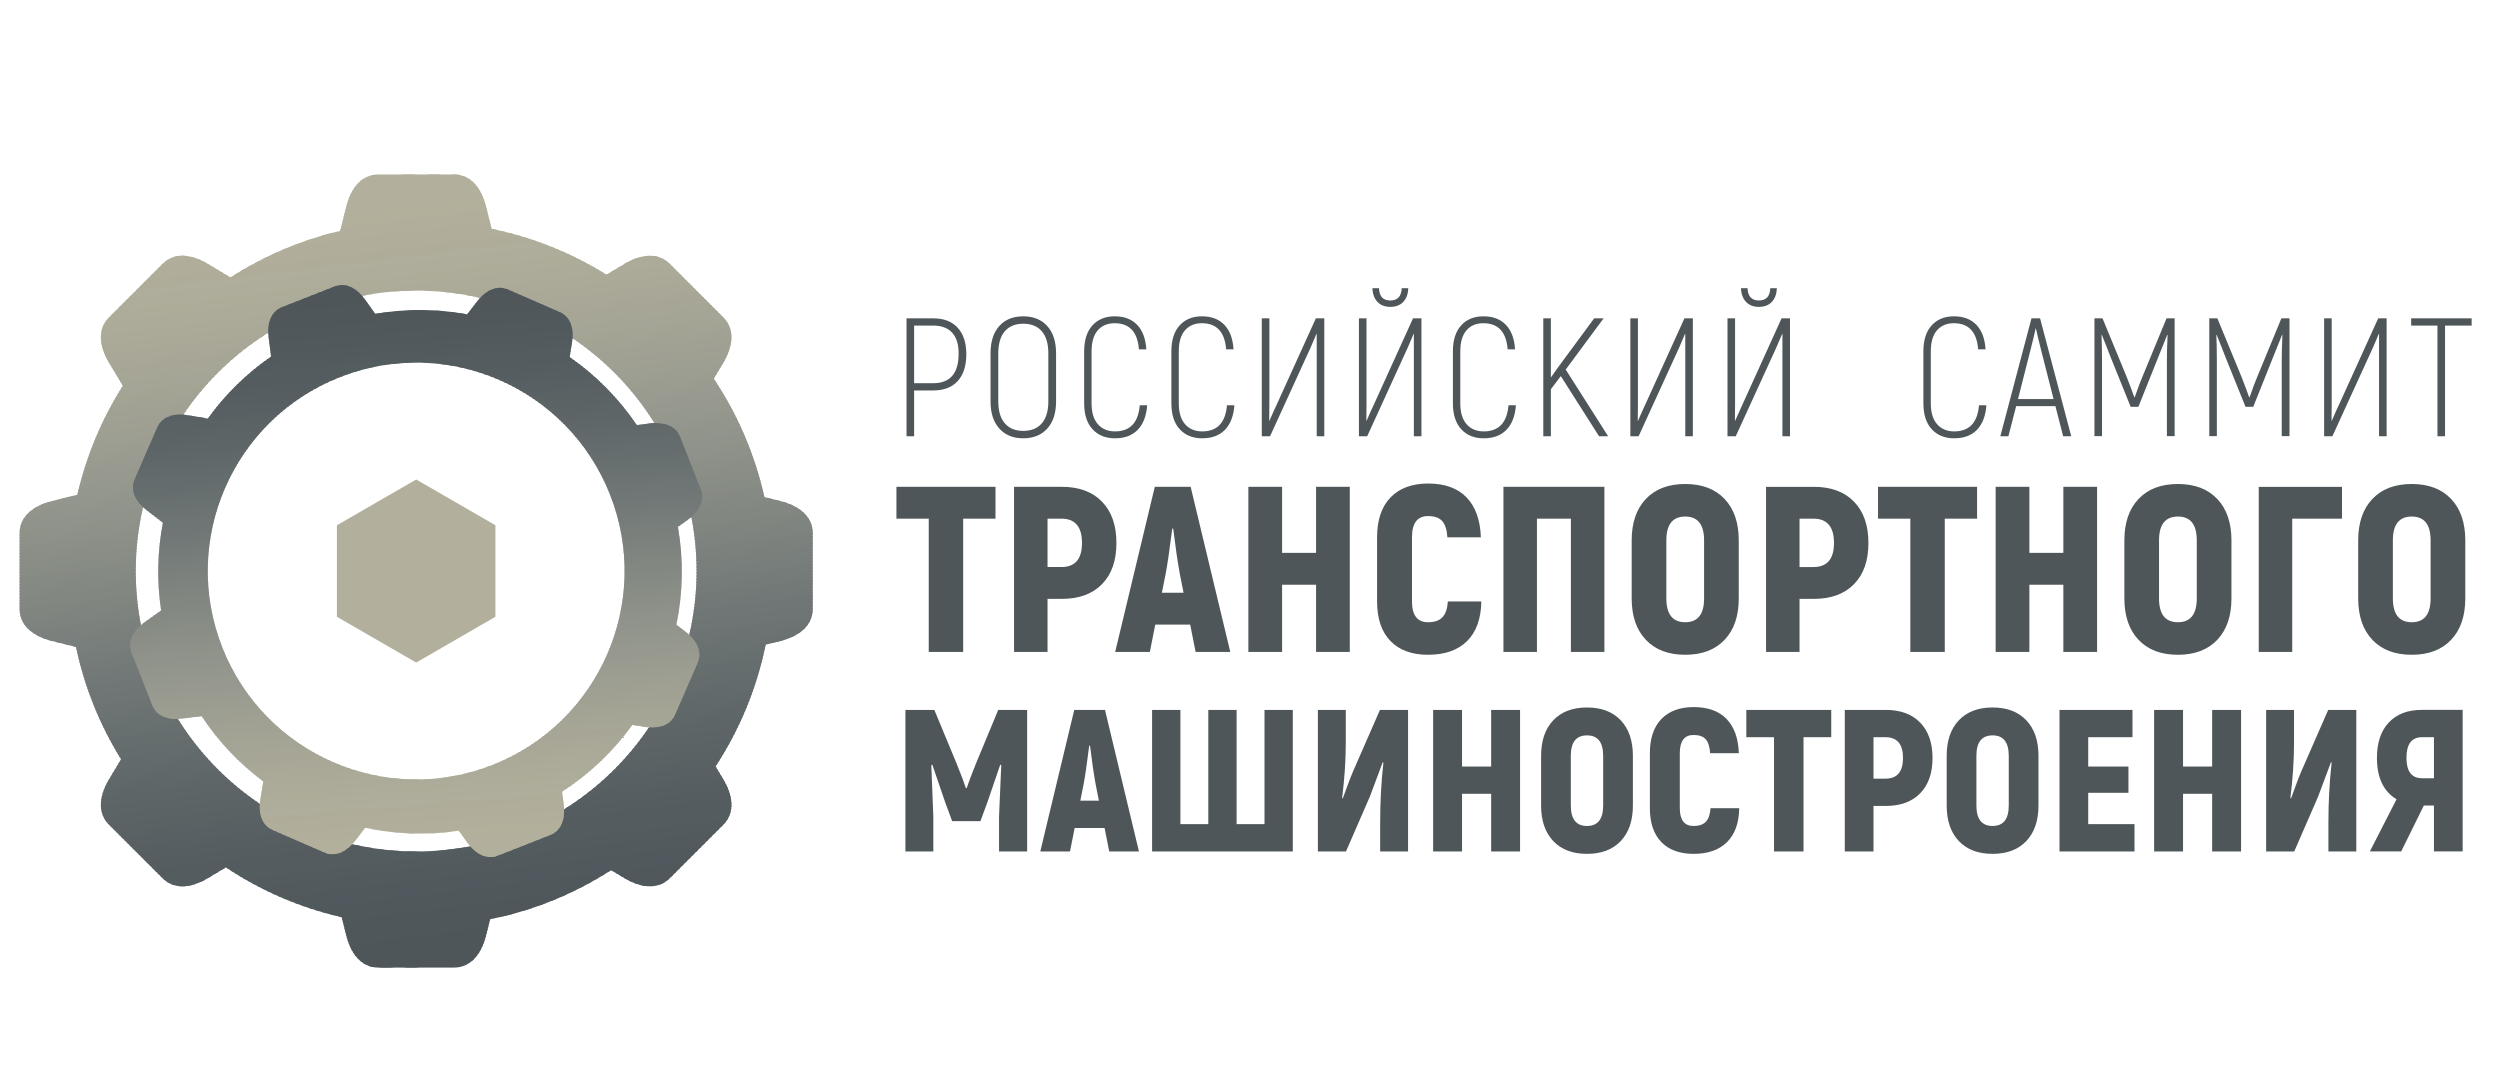 <?xml version="1.0" encoding="UTF-8"?> <svg xmlns="http://www.w3.org/2000/svg" xmlns:xlink="http://www.w3.org/1999/xlink" xmlns:xodm="http://www.corel.com/coreldraw/odm/2003" xml:space="preserve" width="2480px" height="1063px" version="1.1" style="shape-rendering:geometricPrecision; text-rendering:geometricPrecision; image-rendering:optimizeQuality; fill-rule:evenodd; clip-rule:evenodd" viewBox="0 0 2480 1062.86"> <defs> <style type="text/css"> .fil131 {fill:none} .fil0 {fill:#4E565A} .fil1 {fill:#4F575B} .fil2 {fill:#50585C} .fil3 {fill:#50595D} .fil4 {fill:#51595C} .fil5 {fill:#525A5D} .fil6 {fill:#525B5E} .fil7 {fill:#535B5E} .fil8 {fill:#535C5F} .fil10 {fill:#545C5F} .fil9 {fill:#545C60} .fil11 {fill:#555D60} .fil12 {fill:#565E61} .fil13 {fill:#575F62} .fil14 {fill:#586063} .fil15 {fill:#596164} .fil16 {fill:#5A6264} .fil17 {fill:#5B6365} .fil18 {fill:#5B6366} .fil19 {fill:#5C6466} .fil20 {fill:#5D6567} .fil21 {fill:#5E6567} .fil22 {fill:#5E6668} .fil23 {fill:#5F6769} .fil24 {fill:#60686A} .fil25 {fill:#61696A} .fil26 {fill:#626A6B} .fil27 {fill:#636B6C} .fil28 {fill:#646C6D} .fil29 {fill:#656C6D} .fil30 {fill:#656D6D} .fil31 {fill:#666D6E} .fil32 {fill:#676E6F} .fil33 {fill:#686F6F} .fil34 {fill:#697070} .fil35 {fill:#6A7171} .fil37 {fill:#6B7271} .fil36 {fill:#6B7272} .fil38 {fill:#6C7372} .fil39 {fill:#6D7473} .fil40 {fill:#6E7574} .fil41 {fill:#6E7575} .fil42 {fill:#6F7674} .fil43 {fill:#707675} .fil44 {fill:#717776} .fil45 {fill:#727877} .fil46 {fill:#727977} .fil47 {fill:#737977} .fil48 {fill:#747A78} .fil49 {fill:#747B79} .fil50 {fill:#757B79} .fil51 {fill:#767C79} .fil52 {fill:#767D7A} .fil53 {fill:#787E7B} .fil54 {fill:#787F7C} .fil55 {fill:#797F7B} .fil56 {fill:#7A7F7C} .fil57 {fill:#7A807D} .fil58 {fill:#7B807D} .fil59 {fill:#7C817E} .fil60 {fill:#7C827E} .fil61 {fill:#7E837F} .fil62 {fill:#7E8480} .fil63 {fill:#7F847F} .fil64 {fill:#808580} .fil65 {fill:#818681} .fil66 {fill:#828782} .fil67 {fill:#838882} .fil68 {fill:#848883} .fil69 {fill:#848984} .fil70 {fill:#858983} .fil71 {fill:#858A84} .fil72 {fill:#878B84} .fil73 {fill:#878C85} .fil74 {fill:#888D86} .fil75 {fill:#898D86} .fil76 {fill:#8A8E87} .fil77 {fill:#8B8E87} .fil78 {fill:#8B8F88} .fil79 {fill:#8C9088} .fil80 {fill:#8D9189} .fil81 {fill:#8E9289} .fil82 {fill:#8F938A} .fil83 {fill:#90938B} .fil84 {fill:#91948B} .fil85 {fill:#92958C} .fil86 {fill:#93958B} .fil87 {fill:#93968C} .fil88 {fill:#94978D} .fil89 {fill:#95978D} .fil90 {fill:#95988D} .fil91 {fill:#97998E} .fil92 {fill:#989A8F} .fil93 {fill:#999A8F} .fil94 {fill:#999B90} .fil95 {fill:#9A9C90} .fil96 {fill:#9B9C90} .fil97 {fill:#9B9D91} .fil98 {fill:#9C9E91} .fil99 {fill:#9D9E91} .fil100 {fill:#9D9F92} .fil101 {fill:#9E9F92} .fil102 {fill:#9F9F92} .fil103 {fill:#9FA093} .fil104 {fill:#A0A194} .fil105 {fill:#A1A193} .fil106 {fill:#A1A294} .fil107 {fill:#A2A395} .fil108 {fill:#A3A394} .fil109 {fill:#A4A495} .fil110 {fill:#A4A596} .fil111 {fill:#A5A595} .fil112 {fill:#A6A696} .fil114 {fill:#A7A696} .fil113 {fill:#A7A697} .fil115 {fill:#A8A797} .fil117 {fill:#A9A897} .fil116 {fill:#A9A898} .fil118 {fill:#AAA998} .fil120 {fill:#ABAA98} .fil119 {fill:#ABAA99} .fil121 {fill:#ACAB99} .fil123 {fill:#ADAC99} .fil122 {fill:#ADAC9A} .fil124 {fill:#AEAC9A} .fil126 {fill:#AFAD9A} .fil125 {fill:#AFAD9B} .fil127 {fill:#B0AE9B} .fil128 {fill:#B1AF9C} .fil129 {fill:#B2AF9B} .fil130 {fill:#B2B09C} .fil132 {fill:#4E565A;fill-rule:nonzero} </style> <clipPath id="id0"> <path d="M487.69 226.93c41.07,8.41 79.51,24.03 113.94,45.46l17.86 -10.71c15,-9.01 32.6,-12.38 44.97,0l53.08 53.08c12.37,12.37 9.01,30 0,45l-9.48 15.79c23.48,35.2 40.75,74.88 50.23,117.48l16.15 4.02c16.94,4.25 31.8,14.32 31.8,31.82l0 75.05c0,17.51 -14.86,27.58 -31.8,31.8l-14.88 3.72c-8.92,43.79 -26.07,84.62 -49.72,120.76l7.7 12.84c9.01,15 12.37,32.6 0,45l-53.08 53.05c-12.37,12.4 -29.97,9.01 -44.97,0l-13.28 -7.97c-36,23.21 -76.53,39.98 -119.99,48.69l-4.05 16.18c-4.22,16.94 -14.29,31.79 -31.8,31.79l-75.08 0c-17.51,0 -27.54,-14.85 -31.8,-31.79l-4.54 -18.19c-41.63,-9.51 -80.43,-26.48 -114.91,-49.42l-17.84 10.71c-14.99,9.01 -32.62,12.4 -44.99,0l-53.09 -53.05c-12.37,-12.4 -9,-30 0,-45l11.96 -19.93c-20.9,-33.71 -36.23,-71.27 -44.7,-111.36l-24.12 -6.03c-16.98,-4.22 -31.83,-14.29 -31.83,-31.8l0 -75.05c0,-17.51 14.85,-27.57 31.83,-31.82l25.45 -6.35c8.95,-38.91 24.39,-75.35 45.14,-108.12l-13.73 -22.82c-9,-15 -12.37,-32.63 0,-45l53.09 -53.08c12.37,-12.38 29.99,-9.01 44.99,0l22.38 13.46c32.92,-21.17 69.62,-36.97 108.86,-46.15l6.05 -24.18c4.25,-16.97 14.29,-31.83 31.8,-31.83l75.08 0c17.51,0 27.58,14.86 31.8,31.83l5.52 22.11 0 0.01zm-74.84 61.29c-153.65,0 -278.18,124.53 -278.18,278.18 0,153.62 124.53,278.18 278.18,278.18 153.62,0 278.15,-124.56 278.15,-278.18 0,-153.65 -124.53,-278.18 -278.15,-278.18zm-6.82 -86.33l14.94 0c5.31,0 9.65,4.31 9.65,9.63l0 14.93c0,5.32 -4.34,9.66 -9.65,9.66l-14.94 0c-5.29,0 -9.63,-4.34 -9.63,-9.66l0 -14.93c0,-5.32 4.34,-9.63 9.63,-9.63zm270.5 616.97l-10.54 10.57c-3.78,3.75 -9.89,3.75 -13.64,0l-10.57 -10.57c-3.75,-3.75 -3.75,-9.89 0,-13.64l10.57 -10.57c3.75,-3.75 9.86,-3.75 13.64,0.03l10.54 10.54c3.78,3.75 3.78,9.89 0,13.64l0 0zm-491.29 -491.31l-10.57 10.57c-3.75,3.78 -9.89,3.78 -13.64,0l-10.57 -10.57c-3.75,-3.72 -3.75,-9.86 0,-13.61l10.57 -10.57c3.75,-3.75 9.89,-3.75 13.64,0l10.57 10.57c3.75,3.75 3.75,9.89 0,13.61zm592.8 231.38l0 14.94c0,5.32 -4.34,9.66 -9.66,9.66l-14.94 0c-5.31,0 -9.65,-4.34 -9.62,-9.66l-0.03 -14.94c0,-5.31 4.34,-9.65 9.65,-9.65l14.94 0c5.32,0 9.66,4.34 9.66,9.65zm-694.83 0l0 14.94c0,5.32 -4.34,9.66 -9.63,9.66l-14.94 0c-5.31,0 -9.65,-4.34 -9.65,-9.66l0 -14.94c0,-5.31 4.34,-9.65 9.62,-9.65l14.97 0c5.29,0 9.63,4.34 9.63,9.65zm582.75 -255.56l10.57 10.57c3.75,3.75 3.75,9.89 0,13.61l-10.57 10.57c-3.75,3.75 -9.86,3.75 -13.61,0l-10.57 -10.57c-3.75,-3.72 -3.75,-9.86 0,-13.61l10.57 -10.57c3.75,-3.75 9.86,-3.75 13.61,0zm-491.29 491.28l10.57 10.58c3.75,3.74 3.75,9.89 0,13.64l-10.57 10.57c-3.75,3.75 -9.89,3.75 -13.64,0l-10.57 -10.57c-3.75,-3.75 -3.75,-9.9 0,-13.64l10.57 -10.58c3.75,-3.74 9.89,-3.74 13.64,0zm231.36 102.04l14.94 0c5.31,0 9.65,4.34 9.65,9.63l0 14.94c0,5.31 -4.34,9.65 -9.65,9.65l-14.94 0c-5.29,0 -9.63,-4.34 -9.63,-9.65l0 -14.94c0,-5.29 4.34,-9.63 9.63,-9.63z"></path> </clipPath> <clipPath id="id1"> <path d="M372.25 311.28c30.71,-5.35 61.53,-4.99 91.17,0.47l9.42 -12.28c7.92,-10.31 19.19,-17.45 31.12,-12.25l51.14 22.26c11.93,5.19 14.38,18.3 12.22,31.12l-2.24 13.52c25.8,17.92 48.54,40.69 66.69,67.55l12.26 -1.59c12.87,-1.69 25.89,1.24 30.64,13.34l20.43 51.91c4.76,12.1 -2.77,23.11 -13.34,30.64l-9.27 6.62c5.73,32.71 4.99,65.6 -1.54,97.04l8.83 6.76c10.31,7.95 17.42,19.2 12.22,31.12l-22.26 51.14c-5.19,11.93 -18.3,14.38 -31.12,12.25l-11.33 -1.92c-18.58,25.84 -42.05,48.45 -69.74,66.32l1.62 12.28c1.66,12.87 -1.24,25.89 -13.34,30.65l-51.94 20.43c-12.1,4.75 -23.08,-2.78 -30.64,-13.35l-8.06 -11.34c-31.39,4.73 -62.83,3.55 -92.92,-2.92l-9.44 12.28c-7.92,10.31 -19.17,17.42 -31.09,12.23l-51.17 -22.26c-11.93,-5.2 -14.38,-18.28 -12.22,-31.12l2.86 -17.04c-23.65,-17.63 -44.46,-39.41 -61.23,-64.84l-18.31 2.43c-12.9,1.68 -25.89,-1.24 -30.64,-13.35l-20.44 -51.93c-4.75,-12.08 2.75,-23.09 13.35,-30.65l15.88 -11.31c-4.43,-29.34 -3.63,-58.75 1.77,-87.04l-15.67 -12.07c-10.31,-7.91 -17.45,-19.16 -12.26,-31.09l22.27 -51.14c5.19,-11.92 18.3,-14.4 31.12,-12.25l19.13 3.22c17,-23.62 38.08,-44.49 62.74,-61.53l-2.39 -18.36c-1.69,-12.91 1.24,-25.9 13.34,-30.65l51.91 -20.43c12.1,-4.76 23.08,2.77 30.64,13.34l9.83 13.79 0 0zm-35.07 62.77c-106.26,41.78 -158.49,161.79 -116.71,268.02 41.8,106.23 161.79,158.49 268.05,116.68 106.23,-41.77 158.49,-161.79 116.68,-268.02 -41.81,-106.26 -161.79,-158.49 -268.02,-116.68zm-28.2 -57.87l10.33 -4.07c3.67,-1.45 7.83,0.38 9.27,4.04l4.08 10.33c1.45,3.67 -0.38,7.86 -4.05,9.3l-10.33 4.05c-3.66,1.45 -7.85,-0.35 -9.3,-4.05l-4.05 -10.33c-1.44,-3.66 0.36,-7.82 4.05,-9.27l0 0zm354.92 353.06l-4.43 10.18c-1.6,3.63 -5.82,5.29 -9.45,3.72l-10.19 -4.43c-3.6,-1.59 -5.28,-5.81 -3.69,-9.45l4.43 -10.18c1.57,-3.6 5.82,-5.26 9.42,-3.69l10.19 4.43c3.6,1.56 5.28,5.81 3.72,9.42l0 0zm-473.43 -206.09l-4.43 10.19c-1.56,3.6 -5.81,5.28 -9.42,3.72l-10.18 -4.46c-3.61,-1.56 -5.29,-5.79 -3.72,-9.42l4.45 -10.18c1.57,-3.61 5.82,-5.29 9.42,-3.69l10.19 4.42c3.6,1.57 5.29,5.82 3.69,9.42zm472.87 -1.27l4.07 10.34c1.45,3.66 -0.38,7.85 -4.05,9.3l-10.33 4.04c-3.66,1.45 -7.85,-0.35 -9.3,-4.04l-4.04 -10.34c-1.45,-3.66 0.35,-7.82 4.04,-9.27l10.33 -4.07c3.67,-1.45 7.83,0.38 9.28,4.04l0 0zm-480.46 189.02l4.05 10.33c1.44,3.69 -0.36,7.86 -4.05,9.3l-10.33 4.05c-3.66,1.48 -7.83,-0.36 -9.27,-4.05l-4.08 -10.3c-1.44,-3.69 0.39,-7.85 4.05,-9.3l10.33 -4.08c3.66,-1.44 7.86,0.39 9.3,4.05l0 0zm333.45 -335.25l10.19 4.43c3.6,1.56 5.28,5.81 3.69,9.42l-4.43 10.18c-1.56,3.6 -5.82,5.29 -9.42,3.69l-10.18 -4.43c-3.61,-1.56 -5.29,-5.81 -3.73,-9.42l4.46 -10.18c1.57,-3.6 5.82,-5.29 9.42,-3.69zm-206.08 473.4l10.16 4.42c3.63,1.57 5.31,5.82 3.72,9.42l-4.43 10.19c-1.57,3.63 -5.82,5.28 -9.42,3.72l-10.19 -4.43c-3.6,-1.59 -5.28,-5.82 -3.72,-9.45l4.43 -10.15c1.6,-3.63 5.82,-5.29 9.45,-3.72l0 0zm187.75 7.61l10.33 -4.07c3.66,-1.45 7.86,0.38 9.3,4.04l4.05 10.34c1.44,3.66 -0.39,7.85 -4.05,9.3l-10.33 4.04c-3.66,1.45 -7.86,-0.38 -9.27,-4.04l-4.08 -10.34c-1.44,-3.66 0.39,-7.85 4.05,-9.27l0 0z"></path> </clipPath> </defs> <g id="Слой_x0020_1">  <g id="_1909214108576"> <g> </g> <g style="clip-path:url(#id0)"> <g> <polygon class="fil0" points="67.38,1009.27 66.35,1000.94 854.71,903.51 855.72,911.84 "></polygon> <polygon id="_1" class="fil0" points="66.55,1002.48 65.96,997.9 854.33,900.47 854.89,905.05 "></polygon> <polygon id="_2" class="fil0" points="66.17,999.44 65.61,994.86 853.95,897.4 854.51,901.98 "></polygon> <polygon id="_3" class="fil0" points="65.79,996.37 65.23,991.79 853.56,894.36 854.12,898.94 "></polygon> <polygon id="_4" class="fil0" points="65.4,993.33 64.84,988.75 853.18,891.32 853.77,895.9 "></polygon> <polygon id="_5" class="fil0" points="65.02,990.29 64.46,985.71 852.82,888.25 853.38,892.82 "></polygon> <polygon id="_6" class="fil0" points="64.66,987.21 64.1,982.64 852.44,885.21 853,889.78 "></polygon> <polygon id="_7" class="fil0" points="64.28,984.17 63.72,979.6 852.06,882.17 852.62,886.74 "></polygon> <polygon id="_8" class="fil0" points="63.9,981.13 63.34,976.56 851.67,879.12 852.26,883.67 "></polygon> <polygon id="_9" class="fil0" points="63.51,978.06 62.95,973.49 851.32,876.05 851.88,880.63 "></polygon> <polygon id="_10" class="fil0" points="63.16,975.02 62.57,970.44 850.93,873.01 851.5,877.59 "></polygon> <polygon id="_11" class="fil1" points="62.78,971.98 62.21,967.4 850.55,869.97 851.11,874.55 "></polygon> <polygon id="_12" class="fil1" points="62.39,968.91 61.83,964.33 850.17,866.9 850.73,871.48 "></polygon> <polygon id="_13" class="fil1" points="62.01,965.87 61.45,961.29 849.78,863.86 850.37,868.44 "></polygon> <polygon id="_14" class="fil1" points="61.65,962.83 61.06,958.25 849.43,860.82 849.99,865.4 "></polygon> <polygon id="_15" class="fil1" points="61.27,959.76 60.71,955.21 849.04,857.75 849.61,862.33 "></polygon> <polygon id="_16" class="fil1" points="60.89,956.72 60.33,952.14 848.66,854.71 849.22,859.28 "></polygon> <polygon id="_17" class="fil1" points="60.5,953.67 59.94,949.1 848.28,851.67 848.87,856.24 "></polygon> <polygon id="_18" class="fil1" points="60.15,950.63 59.56,946.06 847.92,848.6 848.48,853.17 "></polygon> <polygon id="_19" class="fil2" points="59.76,947.56 59.2,942.99 847.54,845.55 848.1,850.13 "></polygon> <polygon id="_20" class="fil2" points="59.38,944.52 58.82,939.94 847.16,842.51 847.72,847.09 "></polygon> <polygon id="_21" class="fil2" points="59,941.48 58.44,936.9 846.77,839.47 847.33,844.02 "></polygon> <polygon id="_22" class="fil2" points="58.61,938.41 58.05,933.83 846.42,836.4 846.98,840.98 "></polygon> <polygon id="_23" class="fil2" points="58.26,935.37 57.7,930.79 846.03,833.36 846.59,837.94 "></polygon> <polygon id="_24" class="fil3" points="57.87,932.33 57.31,927.75 845.65,830.32 846.21,834.9 "></polygon> <polygon id="_25" class="fil3" points="57.49,929.26 56.93,924.68 845.27,827.25 845.83,831.83 "></polygon> <polygon id="_26" class="fil3" points="57.11,926.22 56.55,921.64 844.91,824.21 845.47,828.79 "></polygon> <polygon id="_27" class="fil4" points="56.75,923.18 56.16,918.6 844.53,821.17 845.09,825.74 "></polygon> <polygon id="_28" class="fil4" points="56.37,920.1 55.81,915.56 844.14,818.1 844.7,822.67 "></polygon> <polygon id="_29" class="fil5" points="55.99,917.06 55.42,912.49 843.76,815.06 844.32,819.63 "></polygon> <polygon id="_30" class="fil5" points="55.6,914.02 55.04,909.45 843.38,812.02 843.97,816.59 "></polygon> <polygon id="_31" class="fil5" points="55.22,910.98 54.66,906.4 843.02,808.94 843.58,813.52 "></polygon> <polygon id="_32" class="fil5" points="54.86,907.91 54.3,903.33 842.64,805.9 843.2,810.48 "></polygon> <polygon id="_33" class="fil6" points="54.48,904.87 53.92,900.29 842.25,802.86 842.82,807.44 "></polygon> <polygon id="_34" class="fil6" points="54.1,901.83 53.53,897.25 841.87,799.82 842.46,804.37 "></polygon> <polygon id="_35" class="fil7" points="53.71,898.76 53.15,894.18 841.52,796.75 842.08,801.33 "></polygon> <polygon id="_36" class="fil8" points="53.36,895.72 52.8,891.14 841.13,793.71 841.69,798.29 "></polygon> <polygon id="_37" class="fil8" points="52.97,892.68 52.41,888.1 840.75,790.67 841.31,795.25 "></polygon> <polygon id="_38" class="fil8" points="52.59,889.61 52.03,885.03 840.36,787.6 840.93,792.18 "></polygon> <polygon id="_39" class="fil8" points="52.21,886.57 51.65,881.99 839.98,784.56 840.57,789.13 "></polygon> <polygon id="_40" class="fil9" points="51.85,883.52 51.26,878.95 839.63,781.52 840.19,786.09 "></polygon> <polygon id="_41" class="fil10" points="51.47,880.45 50.91,875.91 839.24,778.45 839.8,783.02 "></polygon> <polygon id="_42" class="fil10" points="51.08,877.41 50.52,872.84 838.86,775.41 839.42,779.98 "></polygon> <polygon id="_43" class="fil11" points="50.7,874.37 50.14,869.8 838.48,772.36 839.07,776.94 "></polygon> <polygon id="_44" class="fil11" points="50.35,871.33 49.75,866.75 838.12,769.29 838.68,773.87 "></polygon> <polygon id="_45" class="fil11" points="49.96,868.26 49.4,863.68 837.74,766.25 838.3,770.83 "></polygon> <polygon id="_46" class="fil12" points="49.58,865.22 49.02,860.64 837.35,763.21 837.91,767.79 "></polygon> <polygon id="_47" class="fil12" points="49.19,862.18 48.63,857.6 836.97,760.17 837.56,764.72 "></polygon> <polygon id="_48" class="fil12" points="48.81,859.11 48.25,854.53 836.62,757.1 837.18,761.68 "></polygon> <polygon id="_49" class="fil13" points="48.46,856.07 47.9,851.49 836.23,754.06 836.79,758.63 "></polygon> <polygon id="_50" class="fil13" points="48.07,853.03 47.51,848.45 835.85,751.02 836.41,755.59 "></polygon> <polygon id="_51" class="fil14" points="47.69,849.96 47.13,845.38 835.46,747.95 836.02,752.52 "></polygon> <polygon id="_52" class="fil14" points="47.3,846.91 46.74,842.34 835.11,744.91 835.67,749.48 "></polygon> <polygon id="_53" class="fil14" points="46.95,843.87 46.36,839.3 834.73,741.86 835.29,746.44 "></polygon> <polygon id="_54" class="fil15" points="46.57,840.8 46.01,836.25 834.34,738.79 834.9,743.37 "></polygon> <polygon id="_55" class="fil15" points="46.18,837.76 45.62,833.18 833.96,735.75 834.52,740.33 "></polygon> <polygon id="_56" class="fil16" points="45.8,834.72 45.24,830.14 833.57,732.71 834.16,737.29 "></polygon> <polygon id="_57" class="fil16" points="45.41,831.68 44.85,827.1 833.22,729.64 833.78,734.22 "></polygon> <polygon id="_58" class="fil16" points="45.06,828.61 44.5,824.03 832.84,726.6 833.4,731.18 "></polygon> <polygon id="_59" class="fil17" points="44.68,825.57 44.12,820.99 832.45,723.56 833.01,728.14 "></polygon> <polygon id="_60" class="fil17" points="44.29,822.53 43.73,817.95 832.07,720.52 832.66,725.07 "></polygon> <polygon id="_61" class="fil18" points="43.91,819.46 43.35,814.88 831.71,717.45 832.28,722.02 "></polygon> <polygon id="_62" class="fil19" points="43.56,816.41 42.99,811.84 831.33,714.41 831.89,718.98 "></polygon> <polygon id="_63" class="fil19" points="43.17,813.37 42.61,808.8 830.95,711.37 831.51,715.94 "></polygon> <polygon id="_64" class="fil19" points="42.79,810.3 42.23,805.73 830.56,708.3 831.12,712.87 "></polygon> <polygon id="_65" class="fil20" points="42.4,807.26 41.84,802.69 830.18,705.26 830.77,709.83 "></polygon> <polygon id="_66" class="fil20" points="42.05,804.22 41.46,799.65 829.82,702.21 830.39,706.79 "></polygon> <polygon id="_67" class="fil21" points="41.67,801.15 41.11,796.6 829.44,699.14 830,703.72 "></polygon> <polygon id="_68" class="fil22" points="41.28,798.11 40.72,793.53 829.06,696.1 829.62,700.68 "></polygon> <polygon id="_69" class="fil22" points="40.9,795.07 40.34,790.49 828.67,693.06 829.26,697.64 "></polygon> <polygon id="_70" class="fil23" points="40.54,792.03 39.95,787.45 828.32,689.99 828.88,694.57 "></polygon> <polygon id="_71" class="fil23" points="40.16,788.96 39.6,784.38 827.94,686.95 828.5,691.53 "></polygon> <polygon id="_72" class="fil24" points="39.78,785.92 39.21,781.34 827.55,683.91 828.11,688.48 "></polygon> <polygon id="_73" class="fil24" points="39.39,782.87 38.83,778.3 827.17,680.84 827.76,685.41 "></polygon> <polygon id="_74" class="fil25" points="39.04,779.8 38.45,775.23 826.81,677.8 827.37,682.37 "></polygon> <polygon id="_75" class="fil25" points="38.65,776.76 38.09,772.19 826.43,674.76 826.99,679.33 "></polygon> <polygon id="_76" class="fil26" points="38.27,773.72 37.71,769.15 826.05,671.71 826.61,676.29 "></polygon> <polygon id="_77" class="fil26" points="37.89,770.65 37.33,766.08 825.66,668.64 826.22,673.22 "></polygon> <polygon id="_78" class="fil27" points="37.5,767.61 36.94,763.03 825.31,665.6 825.87,670.18 "></polygon> <polygon id="_79" class="fil27" points="37.15,764.57 36.56,759.99 824.92,662.56 825.48,667.14 "></polygon> <polygon id="_80" class="fil28" points="36.76,761.5 36.2,756.95 824.54,659.49 825.1,664.07 "></polygon> <polygon id="_81" class="fil28" points="36.38,758.46 35.82,753.88 824.16,656.45 824.72,661.03 "></polygon> <polygon id="_82" class="fil29" points="36,755.42 35.44,750.84 823.8,653.41 824.36,657.99 "></polygon> <polygon id="_83" class="fil30" points="35.64,752.38 35.05,747.8 823.42,650.34 823.98,654.91 "></polygon> <polygon id="_84" class="fil31" points="35.26,749.3 34.7,744.73 823.03,647.3 823.6,651.87 "></polygon> <polygon id="_85" class="fil31" points="34.87,746.26 34.31,741.69 822.65,644.26 823.21,648.83 "></polygon> <polygon id="_86" class="fil32" points="34.49,743.22 33.93,738.65 822.27,641.19 822.86,645.76 "></polygon> <polygon id="_87" class="fil33" points="34.11,740.15 33.55,735.58 821.91,638.15 822.47,642.72 "></polygon> <polygon id="_88" class="fil33" points="33.75,737.11 33.19,732.54 821.53,635.1 822.09,639.68 "></polygon> <polygon id="_89" class="fil34" points="33.37,734.07 32.81,729.49 821.14,632.06 821.71,636.64 "></polygon> <polygon id="_90" class="fil34" points="32.99,731 32.42,726.42 820.76,628.99 821.32,633.57 "></polygon> <polygon id="_91" class="fil35" points="32.6,727.96 32.04,723.38 820.41,625.95 820.97,630.53 "></polygon> <polygon id="_92" class="fil35" points="32.25,724.92 31.69,720.34 820.02,622.91 820.58,627.49 "></polygon> <polygon id="_93" class="fil36" points="31.86,721.85 31.3,717.27 819.64,619.84 820.2,624.42 "></polygon> <polygon id="_94" class="fil37" points="31.48,718.81 30.92,714.23 819.26,616.8 819.82,621.37 "></polygon> <polygon id="_95" class="fil38" points="31.1,715.76 30.53,711.19 818.87,613.76 819.46,618.33 "></polygon> <polygon id="_96" class="fil38" points="30.74,712.72 30.15,708.15 818.52,610.69 819.08,615.26 "></polygon> <polygon id="_97" class="fil39" points="30.36,709.65 29.8,705.08 818.13,607.65 818.69,612.22 "></polygon> <polygon id="_98" class="fil40" points="29.97,706.61 29.41,702.04 817.75,604.61 818.31,609.18 "></polygon> <polygon id="_99" class="fil40" points="29.59,703.57 29.03,699 817.37,601.53 817.96,606.11 "></polygon> <polygon id="_100" class="fil41" points="29.24,700.5 28.65,695.92 817.01,598.49 817.57,603.07 "></polygon> <polygon id="_101" class="fil42" points="28.85,697.46 28.29,692.88 816.63,595.45 817.19,600.03 "></polygon> <polygon id="_102" class="fil43" points="28.47,694.42 27.91,689.84 816.24,592.41 816.8,596.99 "></polygon> <polygon id="_103" class="fil43" points="28.08,691.35 27.52,686.77 815.86,589.34 816.45,593.92 "></polygon> <polygon id="_104" class="fil44" points="27.7,688.31 27.14,683.73 815.51,586.3 816.07,590.88 "></polygon> <polygon id="_105" class="fil45" points="27.35,685.27 26.76,680.69 815.12,583.26 815.68,587.84 "></polygon> <polygon id="_106" class="fil45" points="26.96,682.19 26.4,677.62 814.74,580.19 815.3,584.77 "></polygon> <polygon id="_107" class="fil46" points="26.58,679.16 26.02,674.58 814.35,577.15 814.92,581.72 "></polygon> <polygon id="_108" class="fil47" points="26.19,676.11 25.63,671.54 814,574.11 814.56,578.68 "></polygon> <polygon id="_109" class="fil48" points="25.84,673.07 25.25,668.5 813.62,571.04 814.18,575.61 "></polygon> <polygon id="_110" class="fil49" points="25.46,670 24.9,665.43 813.23,567.99 813.79,572.57 "></polygon> <polygon id="_111" class="fil50" points="25.07,666.96 24.51,662.38 812.85,564.95 813.41,569.53 "></polygon> <polygon id="_112" class="fil51" points="24.69,663.92 24.13,659.34 812.46,561.88 813.06,566.46 "></polygon> <polygon id="_113" class="fil51" points="24.31,660.85 23.74,656.27 812.11,558.84 812.67,563.42 "></polygon> <polygon id="_114" class="fil52" points="23.95,657.81 23.39,653.23 811.73,555.8 812.29,560.38 "></polygon> <polygon id="_115" class="fil53" points="23.57,654.77 23,650.19 811.34,552.76 811.9,557.34 "></polygon> <polygon id="_116" class="fil53" points="23.18,651.7 22.62,647.12 810.96,549.69 811.52,554.27 "></polygon> <polygon id="_117" class="fil54" points="22.8,648.66 22.24,644.08 810.6,546.65 811.17,551.22 "></polygon> <polygon id="_118" class="fil55" points="22.45,645.61 21.88,641.04 810.22,543.61 810.78,548.18 "></polygon> <polygon id="_119" class="fil56" points="22.06,642.54 21.5,637.97 809.84,540.54 810.4,545.11 "></polygon> <polygon id="_120" class="fil57" points="21.68,639.5 21.12,634.93 809.45,537.5 810.01,542.07 "></polygon> <polygon id="_121" class="fil58" points="21.29,636.46 20.73,631.89 809.07,534.45 809.66,539.03 "></polygon> <polygon id="_122" class="fil59" points="20.94,633.42 20.35,628.84 808.72,531.38 809.27,535.96 "></polygon> <polygon id="_123" class="fil59" points="20.55,630.35 19.99,625.77 808.33,528.34 808.89,532.92 "></polygon> <polygon id="_124" class="fil60" points="20.17,627.31 19.61,622.73 807.95,525.3 808.51,529.88 "></polygon> <polygon id="_125" class="fil61" points="19.79,624.27 19.23,619.69 807.56,522.23 808.15,526.81 "></polygon> <polygon id="_126" class="fil61" points="19.43,621.2 18.84,616.62 807.21,519.19 807.77,523.77 "></polygon> <polygon id="_127" class="fil62" points="19.05,618.16 18.49,613.58 806.82,516.15 807.39,520.73 "></polygon> <polygon id="_128" class="fil63" points="18.67,615.12 18.1,610.54 806.44,513.11 807,517.68 "></polygon> <polygon id="_129" class="fil64" points="18.28,612.05 17.72,607.47 806.06,510.04 806.65,514.61 "></polygon> <polygon id="_130" class="fil64" points="17.9,609 17.34,604.43 805.7,507 806.26,511.57 "></polygon> <polygon id="_131" class="fil65" points="17.54,605.96 16.95,601.39 805.32,503.96 805.88,508.53 "></polygon> <polygon id="_132" class="fil66" points="17.16,602.89 16.6,598.32 804.93,500.88 805.5,505.46 "></polygon> <polygon id="_133" class="fil66" points="16.78,599.85 16.22,595.27 804.55,497.84 805.11,502.42 "></polygon> <polygon id="_134" class="fil66" points="16.39,596.81 15.83,592.23 804.2,494.8 804.76,499.38 "></polygon> <polygon id="_135" class="fil67" points="16.04,593.77 15.45,589.19 803.81,491.73 804.37,496.31 "></polygon> <polygon id="_136" class="fil68" points="15.65,590.7 15.09,586.12 803.43,488.69 803.99,493.27 "></polygon> <polygon id="_137" class="fil69" points="15.27,587.66 14.71,583.08 803.05,485.65 803.61,490.23 "></polygon> <polygon id="_138" class="fil70" points="14.89,584.62 14.33,580.04 802.66,482.58 803.25,487.16 "></polygon> <polygon id="_139" class="fil71" points="14.53,581.55 13.94,576.97 802.31,479.54 802.87,484.12 "></polygon> <polygon id="_140" class="fil71" points="14.15,578.51 13.59,573.93 801.92,476.5 802.48,481.07 "></polygon> <polygon id="_141" class="fil72" points="13.76,575.46 13.2,570.89 801.54,473.46 802.1,478.03 "></polygon> <polygon id="_142" class="fil73" points="13.38,572.39 12.82,567.82 801.16,470.39 801.72,474.96 "></polygon> <polygon id="_143" class="fil73" points="13,569.35 12.44,564.78 800.8,467.35 801.36,471.92 "></polygon> <polygon id="_144" class="fil74" points="12.64,566.31 12.08,561.74 800.42,464.3 800.98,468.88 "></polygon> <polygon id="_145" class="fil75" points="12.26,563.24 11.7,558.66 800.03,461.23 800.59,465.81 "></polygon> <polygon id="_146" class="fil75" points="11.88,560.2 11.31,555.62 799.65,458.19 800.21,462.77 "></polygon> <polygon id="_147" class="fil76" points="11.49,557.16 10.93,552.58 799.3,455.15 799.86,459.73 "></polygon> <polygon id="_148" class="fil77" points="11.14,554.12 10.55,549.54 798.91,452.08 799.47,456.66 "></polygon> <polygon id="_149" class="fil78" points="10.75,551.05 10.19,546.47 798.53,449.04 799.09,453.62 "></polygon> <polygon id="_150" class="fil78" points="10.37,548.01 9.81,543.43 798.14,446 798.71,450.57 "></polygon> <polygon id="_151" class="fil79" points="9.99,544.97 9.43,540.39 797.76,442.93 798.35,447.5 "></polygon> <polygon id="_152" class="fil80" points="9.63,541.9 9.04,537.32 797.41,439.89 797.97,444.46 "></polygon> <polygon id="_153" class="fil80" points="9.25,538.85 8.69,534.28 797.02,436.85 797.58,441.42 "></polygon> <polygon id="_154" class="fil81" points="8.86,535.81 8.3,531.24 796.64,433.81 797.2,438.35 "></polygon> <polygon id="_155" class="fil81" points="8.48,532.74 7.92,528.17 796.25,430.73 796.85,435.31 "></polygon> <polygon id="_156" class="fil82" points="8.1,529.7 7.54,525.12 795.9,427.69 796.46,432.27 "></polygon> <polygon id="_157" class="fil82" points="7.74,526.66 7.15,522.08 795.52,424.65 796.08,429.23 "></polygon> <polygon id="_158" class="fil83" points="7.36,523.59 6.8,519.01 795.13,421.58 795.69,426.16 "></polygon> <polygon id="_159" class="fil84" points="6.97,520.55 6.41,515.97 794.75,418.54 795.31,423.12 "></polygon> <polygon id="_160" class="fil84" points="6.59,517.51 6.03,512.93 794.39,415.5 794.96,420.08 "></polygon> <polygon id="_161" class="fil85" points="6.24,514.44 5.65,509.89 794.01,412.43 794.57,417.01 "></polygon> <polygon id="_162" class="fil86" points="5.85,511.4 5.29,506.82 793.63,409.39 794.19,413.96 "></polygon> <polygon id="_163" class="fil87" points="5.47,508.35 4.91,503.78 793.24,406.35 793.8,410.92 "></polygon> <polygon id="_164" class="fil87" points="5.09,505.31 4.52,500.74 792.86,403.28 793.45,407.85 "></polygon> <polygon id="_165" class="fil88" points="4.73,502.24 4.14,497.67 792.51,400.24 793.07,404.81 "></polygon> <polygon id="_166" class="fil89" points="4.35,499.2 3.79,494.63 792.12,397.2 792.68,401.77 "></polygon> <polygon id="_167" class="fil90" points="3.96,496.16 3.4,491.59 791.74,394.15 792.3,398.7 "></polygon> <polygon id="_168" class="fil90" points="3.58,493.09 3.02,488.51 791.35,391.08 791.94,395.66 "></polygon> <polygon id="_169" class="fil91" points="3.2,490.05 2.63,485.47 791,388.04 791.56,392.62 "></polygon> <polygon id="_170" class="fil91" points="2.84,487.01 2.28,482.43 790.62,385 791.18,389.58 "></polygon> <polygon id="_171" class="fil91" points="2.46,483.94 1.9,479.36 790.23,381.93 790.79,386.51 "></polygon> <polygon id="_172" class="fil92" points="2.07,480.9 1.51,476.32 789.85,378.89 790.41,383.47 "></polygon> <polygon id="_173" class="fil93" points="1.69,477.86 1.13,473.28 789.49,375.85 790.05,380.42 "></polygon> <polygon id="_174" class="fil94" points="1.34,474.79 0.77,470.24 789.11,372.78 789.67,377.35 "></polygon> <polygon id="_175" class="fil94" points="0.95,471.74 0.39,467.17 788.73,369.74 789.29,374.31 "></polygon> <polygon id="_176" class="fil95" points="0.57,468.7 0.01,464.13 788.34,366.7 788.9,371.27 "></polygon> <polygon id="_177" class="fil96" points="0.18,465.66 -0.38,461.09 787.96,363.63 788.55,368.2 "></polygon> <polygon id="_178" class="fil97" points="-0.17,462.59 -0.76,458.02 787.6,360.58 788.17,365.16 "></polygon> <polygon id="_179" class="fil97" points="-0.55,459.55 -1.11,454.97 787.22,357.54 787.78,362.12 "></polygon> <polygon id="_180" class="fil98" points="-0.94,456.51 -1.5,451.93 786.84,354.5 787.4,359.05 "></polygon> <polygon id="_181" class="fil99" points="-1.32,453.44 -1.88,448.86 786.45,351.43 787.04,356.01 "></polygon> <polygon id="_182" class="fil100" points="-1.71,450.4 -2.27,445.82 786.1,348.39 786.66,352.97 "></polygon> <polygon id="_183" class="fil100" points="-2.06,447.36 -2.62,442.78 785.71,345.35 786.28,349.93 "></polygon> <polygon id="_184" class="fil101" points="-2.44,444.29 -3,439.71 785.33,342.28 785.89,346.86 "></polygon> <polygon id="_185" class="fil102" points="-2.83,441.25 -3.39,436.67 784.95,339.24 785.54,343.81 "></polygon> <polygon id="_186" class="fil103" points="-3.21,438.2 -3.77,433.63 784.59,336.2 785.15,340.77 "></polygon> <polygon id="_187" class="fil103" points="-3.57,435.13 -4.16,430.59 784.21,333.13 784.77,337.7 "></polygon> <polygon id="_188" class="fil104" points="-3.95,432.09 -4.51,427.52 783.82,330.09 784.39,334.66 "></polygon> <polygon id="_189" class="fil105" points="-4.33,429.05 -4.9,424.48 783.44,327.04 784,331.62 "></polygon> <polygon id="_190" class="fil105" points="-4.72,426.01 -5.28,421.43 783.06,323.97 783.65,328.55 "></polygon> <polygon id="_191" class="fil106" points="-5.07,422.94 -5.66,418.36 782.7,320.93 783.26,325.51 "></polygon> <polygon id="_192" class="fil106" points="-5.45,419.9 -6.02,415.32 782.32,317.89 782.88,322.47 "></polygon> <polygon id="_193" class="fil107" points="-5.84,416.86 -6.4,412.28 781.94,314.85 782.5,319.4 "></polygon> <polygon id="_194" class="fil108" points="-6.22,413.79 -6.78,409.21 781.55,311.78 782.14,316.36 "></polygon> <polygon id="_195" class="fil109" points="-6.58,410.75 -7.17,406.17 781.2,308.74 781.76,313.31 "></polygon> <polygon id="_196" class="fil109" points="-6.96,407.7 -7.52,403.13 780.81,305.7 781.37,310.28 "></polygon> <polygon id="_197" class="fil110" points="-7.35,404.63 -7.91,400.06 780.43,302.63 780.99,307.2 "></polygon> <polygon id="_198" class="fil110" points="-7.73,401.59 -8.29,397.02 780.05,299.59 780.61,304.16 "></polygon> <polygon id="_199" class="fil111" points="-8.11,398.55 -8.67,393.98 779.69,296.55 780.25,301.12 "></polygon> <polygon id="_200" class="fil112" points="-8.47,395.48 -9.03,390.94 779.31,293.48 779.87,298.05 "></polygon> <polygon id="_201" class="fil112" points="-8.85,392.44 -9.41,387.86 778.92,290.43 779.49,295.01 "></polygon> <polygon id="_202" class="fil113" points="-9.24,389.4 -9.8,384.82 778.54,287.39 779.1,291.97 "></polygon> <polygon id="_203" class="fil114" points="-9.62,386.36 -10.18,381.78 778.19,284.32 778.75,288.9 "></polygon> <polygon id="_204" class="fil114" points="-9.97,383.29 -10.56,378.71 777.8,281.28 778.36,285.86 "></polygon> <polygon id="_205" class="fil115" points="-10.36,380.25 -10.92,375.67 777.42,278.24 777.98,282.82 "></polygon> <polygon id="_206" class="fil115" points="-10.74,377.21 -11.3,372.63 777.03,275.2 777.6,279.75 "></polygon> <polygon id="_207" class="fil116" points="-11.12,374.14 -11.69,369.56 776.65,272.13 777.24,276.71 "></polygon> <polygon id="_208" class="fil116" points="-11.51,371.1 -12.07,366.52 776.3,269.09 776.86,273.66 "></polygon> <polygon id="_209" class="fil117" points="-11.86,368.05 -12.42,363.48 775.91,266.05 776.47,270.62 "></polygon> <polygon id="_210" class="fil118" points="-12.25,364.98 -12.81,360.41 775.53,262.98 776.09,267.55 "></polygon> <polygon id="_211" class="fil118" points="-12.63,361.94 -13.19,357.37 775.15,259.93 775.73,264.51 "></polygon> <polygon id="_212" class="fil118" points="-13.01,358.9 -13.58,354.32 774.79,256.89 775.35,261.47 "></polygon> <polygon id="_213" class="fil119" points="-13.37,355.83 -13.96,351.28 774.41,253.82 774.97,258.4 "></polygon> <polygon id="_214" class="fil119" points="-13.75,352.79 -14.31,348.21 774.02,250.78 774.58,255.36 "></polygon> <polygon id="_215" class="fil120" points="-14.14,349.75 -14.7,345.17 773.64,247.74 774.2,252.32 "></polygon> <polygon id="_216" class="fil121" points="-14.52,346.71 -15.08,342.13 773.26,244.67 773.85,249.25 "></polygon> <polygon id="_217" class="fil121" points="-14.87,343.64 -15.46,339.06 772.9,241.63 773.46,246.21 "></polygon> <polygon id="_218" class="fil121" points="-15.26,340.6 -15.82,336.02 772.52,238.59 773.08,243.17 "></polygon> <polygon id="_219" class="fil121" points="-15.64,337.56 -16.2,332.98 772.13,235.55 772.69,240.09 "></polygon> <polygon id="_220" class="fil122" points="-16.03,334.48 -16.59,329.91 771.75,232.48 772.34,237.05 "></polygon> <polygon id="_221" class="fil123" points="-16.38,331.44 -16.97,326.87 771.4,229.44 771.96,234.01 "></polygon> <polygon id="_222" class="fil123" points="-16.76,328.4 -17.32,323.83 771.01,226.4 771.57,230.97 "></polygon> <polygon id="_223" class="fil124" points="-17.15,325.33 -17.71,320.76 770.63,223.32 771.19,227.9 "></polygon> <polygon id="_224" class="fil124" points="-17.53,322.29 -18.09,317.71 770.24,220.28 770.81,224.86 "></polygon> <polygon id="_225" class="fil124" points="-17.92,319.25 -18.48,314.67 769.89,217.24 770.45,221.82 "></polygon> <polygon id="_226" class="fil124" points="-18.27,316.18 -18.83,311.63 769.51,214.17 770.07,218.75 "></polygon> <polygon id="_227" class="fil125" points="-18.65,313.14 -19.21,308.56 769.12,211.13 769.68,215.71 "></polygon> <polygon id="_228" class="fil125" points="-19.04,310.1 -19.6,305.52 768.74,208.09 769.3,212.67 "></polygon> <polygon id="_229" class="fil126" points="-19.42,307.06 -19.98,302.48 768.38,205.02 768.94,209.6 "></polygon> <polygon id="_230" class="fil126" points="-19.78,303.99 -20.37,299.41 768,201.98 768.56,206.56 "></polygon> <polygon id="_231" class="fil126" points="-20.16,300.94 -20.72,296.37 767.62,198.94 768.18,203.51 "></polygon> <polygon id="_232" class="fil127" points="-20.54,297.9 -21.1,293.33 767.23,195.87 767.79,200.44 "></polygon> <polygon id="_233" class="fil127" points="-20.93,294.83 -21.49,290.26 766.85,192.83 767.44,197.4 "></polygon> <polygon id="_234" class="fil127" points="-21.31,291.79 -21.87,287.22 766.49,189.78 767.06,194.36 "></polygon> <polygon id="_235" class="fil127" points="-21.66,288.75 -22.23,284.17 766.11,186.74 766.67,191.32 "></polygon> <polygon id="_236" class="fil127" points="-22.05,285.68 -22.61,281.1 765.73,183.67 766.29,188.25 "></polygon> <polygon id="_237" class="fil128" points="-22.43,282.64 -22.99,278.06 765.34,180.63 765.93,185.21 "></polygon> <polygon id="_238" class="fil128" points="-22.82,279.6 -23.38,275.02 764.99,177.59 765.55,182.17 "></polygon> <polygon id="_239" class="fil128" points="-23.17,276.53 -23.73,271.95 764.61,174.52 765.17,179.1 "></polygon> <polygon id="_240" class="fil128" points="-23.55,273.49 -24.12,268.91 764.22,171.48 764.78,176.06 "></polygon> <polygon id="_241" class="fil129" points="-23.94,270.45 -24.5,265.87 763.84,168.44 764.4,173.01 "></polygon> <polygon id="_242" class="fil129" points="-24.32,267.41 -24.88,262.83 763.45,165.37 764.04,169.94 "></polygon> <polygon id="_243" class="fil129" points="-24.68,264.33 -25.27,259.76 763.1,162.33 763.66,166.9 "></polygon> <polygon id="_244" class="fil129" points="-25.06,261.29 -25.62,256.72 762.71,159.29 763.28,163.86 "></polygon> <polygon id="_245" class="fil130" points="-25.44,258.25 -26,253.68 762.33,156.22 762.89,160.79 "></polygon> <polygon id="_246" class="fil130" points="-25.83,255.18 -26.39,250.61 761.95,153.17 762.54,157.75 "></polygon> <polygon id="_247" class="fil130" points="-26.18,252.14 -26.77,247.56 761.59,150.13 762.15,154.71 "></polygon> <polygon id="_248" class="fil130" points="-26.57,249.1 -27.13,244.52 761.21,147.09 761.77,151.67 "></polygon> <polygon id="_249" class="fil130" points="-26.95,246.03 -27.51,241.45 760.83,144.02 761.39,148.6 "></polygon> <polygon id="_250" class="fil130" points="-27.33,242.99 -27.9,238.41 760.44,140.98 761.03,145.56 "></polygon> <polygon id="_251" class="fil130" points="-27.72,239.95 -28.28,235.37 760.09,137.94 760.65,142.51 "></polygon> <polygon id="_252" class="fil130" points="-28.07,236.88 -28.63,232.3 759.7,134.87 760.26,139.45 "></polygon> <polygon id="_253" class="fil130" points="-28.46,233.84 -29.02,229.26 759.32,131.83 759.88,136.4 "></polygon> <polygon id="_254" class="fil130" points="-28.84,230.79 -29.4,226.22 758.94,128.79 759.5,133.36 "></polygon> <polygon id="_255" class="fil130" points="-29.22,227.75 -30.05,220.93 758.29,123.5 759.14,130.29 "></polygon> </g> </g> <path class="fil131" d="M487.69 226.93c41.07,8.41 79.51,24.03 113.94,45.46l17.86 -10.71c15,-9.01 32.6,-12.38 44.97,0l53.08 53.08c12.37,12.37 9.01,30 0,45l-9.48 15.79c23.48,35.2 40.75,74.88 50.23,117.48l16.15 4.02c16.94,4.25 31.8,14.32 31.8,31.82l0 75.05c0,17.51 -14.86,27.58 -31.8,31.8l-14.88 3.72c-8.92,43.79 -26.07,84.62 -49.72,120.76l7.7 12.84c9.01,15 12.37,32.6 0,45l-53.08 53.05c-12.37,12.4 -29.97,9.01 -44.97,0l-13.28 -7.97c-36,23.21 -76.53,39.98 -119.99,48.69l-4.05 16.18c-4.22,16.94 -14.29,31.79 -31.8,31.79l-75.08 0c-17.51,0 -27.54,-14.85 -31.8,-31.79l-4.54 -18.19c-41.63,-9.51 -80.43,-26.48 -114.91,-49.42l-17.84 10.71c-14.99,9.01 -32.62,12.4 -44.99,0l-53.09 -53.05c-12.37,-12.4 -9,-30 0,-45l11.96 -19.93c-20.9,-33.71 -36.23,-71.27 -44.7,-111.36l-24.12 -6.03c-16.98,-4.22 -31.83,-14.29 -31.83,-31.8l0 -75.05c0,-17.51 14.85,-27.57 31.83,-31.82l25.45 -6.35c8.95,-38.91 24.39,-75.35 45.14,-108.12l-13.73 -22.82c-9,-15 -12.37,-32.63 0,-45l53.09 -53.08c12.37,-12.38 29.99,-9.01 44.99,0l22.38 13.46c32.92,-21.17 69.62,-36.97 108.86,-46.15l6.05 -24.18c4.25,-16.97 14.29,-31.83 31.8,-31.83l75.08 0c17.51,0 27.58,14.86 31.8,31.83l5.52 22.11 0 0.01zm-74.84 61.29c-153.65,0 -278.18,124.53 -278.18,278.18 0,153.62 124.53,278.18 278.18,278.18 153.62,0 278.15,-124.56 278.15,-278.18 0,-153.65 -124.53,-278.18 -278.15,-278.18zm-6.82 -86.33l14.94 0c5.31,0 9.65,4.31 9.65,9.63l0 14.93c0,5.32 -4.34,9.66 -9.65,9.66l-14.94 0c-5.29,0 -9.63,-4.34 -9.63,-9.66l0 -14.93c0,-5.32 4.34,-9.63 9.63,-9.63zm270.5 616.97l-10.54 10.57c-3.78,3.75 -9.89,3.75 -13.64,0l-10.57 -10.57c-3.75,-3.75 -3.75,-9.89 0,-13.64l10.57 -10.57c3.75,-3.75 9.86,-3.75 13.64,0.03l10.54 10.54c3.78,3.75 3.78,9.89 0,13.64l0 0zm-491.29 -491.31l-10.57 10.57c-3.75,3.78 -9.89,3.78 -13.64,0l-10.57 -10.57c-3.75,-3.72 -3.75,-9.86 0,-13.61l10.57 -10.57c3.75,-3.75 9.89,-3.75 13.64,0l10.57 10.57c3.75,3.75 3.75,9.89 0,13.61zm592.8 231.38l0 14.94c0,5.32 -4.34,9.66 -9.66,9.66l-14.94 0c-5.31,0 -9.65,-4.34 -9.62,-9.66l-0.03 -14.94c0,-5.31 4.34,-9.65 9.65,-9.65l14.94 0c5.32,0 9.66,4.34 9.66,9.65zm-694.83 0l0 14.94c0,5.32 -4.34,9.66 -9.63,9.66l-14.94 0c-5.31,0 -9.65,-4.34 -9.65,-9.66l0 -14.94c0,-5.31 4.34,-9.65 9.62,-9.65l14.97 0c5.29,0 9.63,4.34 9.63,9.65zm582.75 -255.56l10.57 10.57c3.75,3.75 3.75,9.89 0,13.61l-10.57 10.57c-3.75,3.75 -9.86,3.75 -13.61,0l-10.57 -10.57c-3.75,-3.72 -3.75,-9.86 0,-13.61l10.57 -10.57c3.75,-3.75 9.86,-3.75 13.61,0zm-491.29 491.28l10.57 10.58c3.75,3.74 3.75,9.89 0,13.64l-10.57 10.57c-3.75,3.75 -9.89,3.75 -13.64,0l-10.57 -10.57c-3.75,-3.75 -3.75,-9.9 0,-13.64l10.57 -10.58c3.75,-3.74 9.89,-3.74 13.64,0zm231.36 102.04l14.94 0c5.31,0 9.65,4.34 9.65,9.63l0 14.94c0,5.31 -4.34,9.65 -9.65,9.65l-14.94 0c-5.29,0 -9.63,-4.34 -9.63,-9.65l0 -14.94c0,-5.29 4.34,-9.63 9.63,-9.63z"></path> <g> </g> <g style="clip-path:url(#id1)"> <g> <polygon class="fil0" points="680.37,252.61 680.61,255.27 99.27,301.51 99.06,298.85 "></polygon> <polygon id="_1_0" class="fil0" points="680.49,254.15 680.78,257.54 99.44,303.78 99.18,300.38 "></polygon> <polygon id="_2_1" class="fil0" points="680.7,256.42 680.96,259.82 99.65,306.05 99.36,302.66 "></polygon> <polygon id="_3_2" class="fil0" points="680.87,258.7 681.14,262.09 99.83,308.33 99.56,304.93 "></polygon> <polygon id="_4_3" class="fil0" points="681.05,260.97 681.32,264.39 100.01,310.63 99.74,307.2 "></polygon> <polygon id="_5_4" class="fil0" points="681.23,263.24 681.49,266.67 100.18,312.9 99.92,309.48 "></polygon> <polygon id="_6_5" class="fil0" points="681.4,265.51 681.67,268.94 100.36,315.18 100.1,311.75 "></polygon> <polygon id="_7_6" class="fil0" points="681.58,267.79 681.85,271.21 100.54,317.45 100.27,314.02 "></polygon> <polygon id="_8_7" class="fil0" points="681.76,270.06 682.05,273.49 100.72,319.72 100.45,316.3 "></polygon> <polygon id="_9_8" class="fil0" points="681.94,272.33 682.23,275.76 100.92,322 100.63,318.57 "></polygon> <polygon id="_10_9" class="fil0" points="682.14,274.64 682.41,278.03 101.1,324.27 100.83,320.87 "></polygon> <polygon id="_11_10" class="fil1" points="682.32,276.91 682.59,280.31 101.28,326.54 101.01,323.15 "></polygon> <polygon id="_12_11" class="fil1" points="682.5,279.18 682.76,282.58 101.45,328.82 101.19,325.42 "></polygon> <polygon id="_13_12" class="fil1" points="682.67,281.46 682.94,284.88 101.63,331.12 101.36,327.69 "></polygon> <polygon id="_14_13" class="fil1" points="682.85,283.73 683.12,287.16 101.81,333.39 101.54,329.97 "></polygon> <polygon id="_15_14" class="fil1" points="683.03,286.01 683.32,289.43 101.98,335.67 101.72,332.24 "></polygon> <polygon id="_16_15" class="fil1" points="683.21,288.28 683.5,291.7 102.16,337.94 101.89,334.51 "></polygon> <polygon id="_17_16" class="fil1" points="683.41,290.55 683.68,293.98 102.37,340.21 102.07,336.79 "></polygon> <polygon id="_18_17" class="fil1" points="683.59,292.83 683.85,296.25 102.55,342.49 102.28,339.06 "></polygon> <polygon id="_19_18" class="fil2" points="683.77,295.13 684.03,298.52 102.72,344.76 102.46,341.36 "></polygon> <polygon id="_20_19" class="fil2" points="683.94,297.4 684.21,300.8 102.9,347.03 102.63,343.64 "></polygon> <polygon id="_21_20" class="fil2" points="684.12,299.67 684.39,303.07 103.08,349.31 102.81,345.91 "></polygon> <polygon id="_22_21" class="fil2" points="684.3,301.95 684.56,305.37 103.25,351.61 102.99,348.18 "></polygon> <polygon id="_23_22" class="fil2" points="684.48,304.22 684.77,307.65 103.43,353.88 103.17,350.46 "></polygon> <polygon id="_24_23" class="fil3" points="684.65,306.49 684.95,309.92 103.64,356.16 103.34,352.73 "></polygon> <polygon id="_25_24" class="fil3" points="684.86,308.77 685.12,312.19 103.81,358.43 103.55,355 "></polygon> <polygon id="_26_25" class="fil3" points="685.04,311.04 685.3,314.47 103.99,360.7 103.73,357.28 "></polygon> <polygon id="_27_26" class="fil4" points="685.21,313.31 685.48,316.74 104.17,362.98 103.9,359.55 "></polygon> <polygon id="_28_27" class="fil4" points="685.39,315.62 685.66,319.01 104.35,365.25 104.08,361.85 "></polygon> <polygon id="_29_28" class="fil5" points="685.57,317.89 685.83,321.29 104.52,367.52 104.26,364.13 "></polygon> <polygon id="_30_29" class="fil5" points="685.74,320.16 686.04,323.56 104.7,369.8 104.44,366.4 "></polygon> <polygon id="_31_30" class="fil5" points="685.92,322.44 686.22,325.86 104.88,372.1 104.61,368.67 "></polygon> <polygon id="_32_31" class="fil5" points="686.1,324.71 686.39,328.14 105.08,374.37 104.79,370.95 "></polygon> <polygon id="_33_32" class="fil6" points="686.31,326.99 686.57,330.41 105.26,376.65 105,373.22 "></polygon> <polygon id="_34_33" class="fil6" points="686.48,329.26 686.75,332.68 105.44,378.92 105.17,375.49 "></polygon> <polygon id="_35_34" class="fil7" points="686.66,331.53 686.93,334.96 105.62,381.19 105.35,377.77 "></polygon> <polygon id="_36_35" class="fil8" points="686.84,333.81 687.1,337.23 105.79,383.47 105.53,380.04 "></polygon> <polygon id="_37_36" class="fil8" points="687.01,336.11 687.28,339.5 105.97,385.74 105.7,382.34 "></polygon> <polygon id="_38_37" class="fil8" points="687.19,338.38 687.49,341.78 106.15,388.01 105.88,384.62 "></polygon> <polygon id="_39_38" class="fil8" points="687.37,340.66 687.66,344.08 106.35,390.29 106.06,386.89 "></polygon> <polygon id="_40_39" class="fil9" points="687.57,342.93 687.84,346.35 106.53,392.59 106.27,389.17 "></polygon> <polygon id="_41_40" class="fil10" points="687.75,345.2 688.02,348.63 106.71,394.86 106.44,391.44 "></polygon> <polygon id="_42_41" class="fil10" points="687.93,347.48 688.19,350.9 106.89,397.14 106.62,393.71 "></polygon> <polygon id="_43_42" class="fil11" points="688.11,349.75 688.37,353.17 107.06,399.41 106.8,395.98 "></polygon> <polygon id="_44_43" class="fil11" points="688.28,352.02 688.55,355.45 107.24,401.68 106.97,398.26 "></polygon> <polygon id="_45_44" class="fil11" points="688.46,354.32 688.73,357.72 107.42,403.96 107.15,400.53 "></polygon> <polygon id="_46_45" class="fil12" points="688.64,356.6 688.93,359.99 107.59,406.23 107.33,402.83 "></polygon> <polygon id="_47_46" class="fil12" points="688.81,358.87 689.11,362.27 107.8,408.5 107.51,405.11 "></polygon> <polygon id="_48_47" class="fil12" points="689.02,361.14 689.29,364.57 107.98,410.78 107.71,407.38 "></polygon> <polygon id="_49_48" class="fil13" points="689.2,363.42 689.46,366.84 108.15,413.08 107.89,409.65 "></polygon> <polygon id="_50_49" class="fil13" points="689.38,365.69 689.64,369.12 108.33,415.35 108.07,411.93 "></polygon> <polygon id="_51_50" class="fil14" points="689.55,367.97 689.82,371.39 108.51,417.62 108.24,414.2 "></polygon> <polygon id="_52_51" class="fil14" points="689.73,370.24 690,373.66 108.69,419.9 108.42,416.47 "></polygon> <polygon id="_53_52" class="fil14" points="689.91,372.51 690.2,375.94 108.86,422.17 108.6,418.75 "></polygon> <polygon id="_54_53" class="fil15" points="690.08,374.81 690.38,378.21 109.04,424.45 108.77,421.05 "></polygon> <polygon id="_55_54" class="fil15" points="690.29,377.09 690.56,380.48 109.25,426.72 108.98,423.32 "></polygon> <polygon id="_56_55" class="fil16" points="690.47,379.36 690.73,382.76 109.42,428.99 109.16,425.6 "></polygon> <polygon id="_57_56" class="fil16" points="690.64,381.64 690.91,385.06 109.6,431.3 109.34,427.87 "></polygon> <polygon id="_58_57" class="fil16" points="690.82,383.91 691.09,387.33 109.78,433.57 109.51,430.15 "></polygon> <polygon id="_59_58" class="fil17" points="691,386.18 691.26,389.61 109.96,435.84 109.69,432.42 "></polygon> <polygon id="_60_59" class="fil17" points="691.18,388.46 691.44,391.88 110.13,438.12 109.87,434.69 "></polygon> <polygon id="_61_60" class="fil18" points="691.35,390.73 691.65,394.15 110.31,440.39 110.04,436.96 "></polygon> <polygon id="_62_61" class="fil19" points="691.56,393 691.83,396.43 110.52,442.66 110.22,439.24 "></polygon> <polygon id="_63_62" class="fil19" points="691.74,395.3 692,398.7 110.69,444.94 110.43,441.54 "></polygon> <polygon id="_64_63" class="fil19" points="691.92,397.58 692.18,400.97 110.87,447.21 110.6,443.81 "></polygon> <polygon id="_65_64" class="fil20" points="692.09,399.85 692.36,403.25 111.05,449.48 110.78,446.09 "></polygon> <polygon id="_66_65" class="fil20" points="692.27,402.12 692.54,405.55 111.23,451.79 110.96,448.36 "></polygon> <polygon id="_67_66" class="fil21" points="692.45,404.4 692.71,407.82 111.4,454.06 111.14,450.63 "></polygon> <polygon id="_68_67" class="fil22" points="692.62,406.67 692.92,410.1 111.58,456.33 111.31,452.91 "></polygon> <polygon id="_69_68" class="fil22" points="692.8,408.95 693.1,412.37 111.76,458.61 111.49,455.18 "></polygon> <polygon id="_70_69" class="fil23" points="693.01,411.22 693.27,414.64 111.96,460.88 111.67,457.45 "></polygon> <polygon id="_71_70" class="fil23" points="693.18,413.49 693.45,416.92 112.14,463.15 111.88,459.73 "></polygon> <polygon id="_72_71" class="fil24" points="693.36,415.79 693.63,419.19 112.32,465.43 112.05,462.03 "></polygon> <polygon id="_73_72" class="fil24" points="693.54,418.07 693.8,421.46 112.5,467.7 112.23,464.3 "></polygon> <polygon id="_74_73" class="fil25" points="693.72,420.34 693.98,423.74 112.67,469.97 112.41,466.58 "></polygon> <polygon id="_75_74" class="fil25" points="693.89,422.62 694.16,426.04 112.85,472.28 112.58,468.85 "></polygon> <polygon id="_76_75" class="fil26" points="694.07,424.89 694.37,428.31 113.03,474.55 112.76,471.12 "></polygon> <polygon id="_77_76" class="fil26" points="694.28,427.16 694.54,430.59 113.23,476.82 112.94,473.4 "></polygon> <polygon id="_78_77" class="fil27" points="694.45,429.44 694.72,432.86 113.41,479.1 113.14,475.67 "></polygon> <polygon id="_79_78" class="fil27" points="694.63,431.71 694.9,435.13 113.59,481.37 113.32,477.94 "></polygon> <polygon id="_80_79" class="fil28" points="694.81,433.98 695.07,437.41 113.76,483.64 113.5,480.22 "></polygon> <polygon id="_81_80" class="fil28" points="694.99,436.26 695.25,439.68 113.94,485.92 113.68,482.52 "></polygon> <polygon id="_82_81" class="fil29" points="695.16,438.56 695.43,441.95 114.12,488.19 113.85,484.8 "></polygon> <polygon id="_83_82" class="fil30" points="695.34,440.83 695.64,444.23 114.3,490.46 114.03,487.07 "></polygon> <polygon id="_84_83" class="fil31" points="695.52,443.11 695.81,446.5 114.47,492.77 114.21,489.34 "></polygon> <polygon id="_85_84" class="fil31" points="695.72,445.38 695.99,448.8 114.68,495.04 114.38,491.61 "></polygon> <polygon id="_86_85" class="fil32" points="695.9,447.65 696.17,451.08 114.86,497.31 114.59,493.89 "></polygon> <polygon id="_87_86" class="fil33" points="696.08,449.93 696.34,453.35 115.03,499.59 114.77,496.16 "></polygon> <polygon id="_88_87" class="fil33" points="696.26,452.2 696.52,455.62 115.21,501.86 114.95,498.43 "></polygon> <polygon id="_89_88" class="fil34" points="696.43,454.47 696.7,457.9 115.39,504.13 115.12,500.71 "></polygon> <polygon id="_90_89" class="fil34" points="696.61,456.75 696.88,460.17 115.57,506.41 115.3,503.01 "></polygon> <polygon id="_91_90" class="fil35" points="696.79,459.05 697.08,462.44 115.74,508.68 115.48,505.28 "></polygon> <polygon id="_92_91" class="fil35" points="696.99,461.32 697.26,464.72 115.95,510.95 115.65,507.56 "></polygon> <polygon id="_93_92" class="fil36" points="697.17,463.6 697.44,466.99 116.13,513.23 115.86,509.83 "></polygon> <polygon id="_94_93" class="fil37" points="697.35,465.87 697.61,469.29 116.3,515.53 116.04,512.1 "></polygon> <polygon id="_95_94" class="fil38" points="697.52,468.14 697.79,471.57 116.48,517.8 116.22,514.38 "></polygon> <polygon id="_96_95" class="fil38" points="697.7,470.42 697.97,473.84 116.66,520.08 116.39,516.65 "></polygon> <polygon id="_97_96" class="fil39" points="697.88,472.69 698.14,476.11 116.84,522.35 116.57,518.92 "></polygon> <polygon id="_98_97" class="fil40" points="698.06,474.96 698.35,478.39 117.01,524.62 116.75,521.2 "></polygon> <polygon id="_99_98" class="fil40" points="698.26,477.24 698.53,480.66 117.22,526.9 116.92,523.47 "></polygon> <polygon id="_100_99" class="fil41" points="698.44,479.54 698.71,482.93 117.4,529.17 117.1,525.78 "></polygon> <polygon id="_101_100" class="fil42" points="698.62,481.81 698.88,485.21 117.57,531.44 117.31,528.05 "></polygon> <polygon id="_102_101" class="fil43" points="698.79,484.09 699.06,487.48 117.75,533.72 117.48,530.32 "></polygon> <polygon id="_103_102" class="fil43" points="698.97,486.36 699.24,489.78 117.93,536.02 117.66,532.59 "></polygon> <polygon id="_104_103" class="fil44" points="699.15,488.63 699.41,492.06 118.1,538.29 117.84,534.87 "></polygon> <polygon id="_105_104" class="fil45" points="699.33,490.91 699.59,494.33 118.28,540.57 118.02,537.14 "></polygon> <polygon id="_106_105" class="fil45" points="699.5,493.18 699.8,496.6 118.46,542.84 118.19,539.41 "></polygon> <polygon id="_107_106" class="fil46" points="699.71,495.45 699.98,498.88 118.67,545.11 118.37,541.69 "></polygon> <polygon id="_108_107" class="fil47" points="699.89,497.73 700.15,501.15 118.84,547.39 118.58,543.96 "></polygon> <polygon id="_109_108" class="fil48" points="700.06,500.03 700.33,503.42 119.02,549.66 118.75,546.26 "></polygon> <polygon id="_110_109" class="fil49" points="700.24,502.3 700.51,505.7 119.2,551.93 118.93,548.54 "></polygon> <polygon id="_111_110" class="fil50" points="700.42,504.58 700.68,507.97 119.37,554.21 119.11,550.81 "></polygon> <polygon id="_112_111" class="fil51" points="700.6,506.85 700.86,510.27 119.55,556.51 119.29,553.08 "></polygon> <polygon id="_113_112" class="fil51" points="700.77,509.12 701.07,512.55 119.73,558.78 119.46,555.36 "></polygon> <polygon id="_114_113" class="fil52" points="700.98,511.4 701.24,514.82 119.94,561.06 119.64,557.63 "></polygon> <polygon id="_115_114" class="fil53" points="701.16,513.67 701.42,517.09 120.11,563.33 119.82,559.9 "></polygon> <polygon id="_116_115" class="fil53" points="701.33,515.94 701.6,519.37 120.29,565.6 120.02,562.18 "></polygon> <polygon id="_117_116" class="fil54" points="701.51,518.22 701.78,521.64 120.47,567.88 120.2,564.45 "></polygon> <polygon id="_118_117" class="fil55" points="701.69,520.52 701.95,523.91 120.64,570.15 120.38,566.75 "></polygon> <polygon id="_119_118" class="fil56" points="701.86,522.79 702.13,526.19 120.82,572.42 120.56,569.03 "></polygon> <polygon id="_120_119" class="fil57" points="702.04,525.07 702.31,528.46 121,574.7 120.73,571.3 "></polygon> <polygon id="_121_120" class="fil58" points="702.22,527.34 702.51,530.76 121.2,577 120.91,573.57 "></polygon> <polygon id="_122_121" class="fil59" points="702.43,529.61 702.69,533.04 121.38,579.27 121.09,575.85 "></polygon> <polygon id="_123_122" class="fil59" points="702.6,531.89 702.87,535.31 121.56,581.55 121.29,578.12 "></polygon> <polygon id="_124_123" class="fil60" points="702.78,534.16 703.05,537.58 121.74,583.82 121.47,580.39 "></polygon> <polygon id="_125_124" class="fil61" points="702.96,536.43 703.22,539.86 121.91,586.09 121.65,582.67 "></polygon> <polygon id="_126_125" class="fil61" points="703.13,538.71 703.4,542.13 122.09,588.37 121.83,584.94 "></polygon> <polygon id="_127_126" class="fil62" points="703.31,541.01 703.58,544.4 122.27,590.64 122,587.24 "></polygon> <polygon id="_128_127" class="fil63" points="703.49,543.28 703.75,546.68 122.44,592.91 122.18,589.52 "></polygon> <polygon id="_129_128" class="fil64" points="703.7,545.56 703.96,548.95 122.65,595.19 122.36,591.79 "></polygon> <polygon id="_130_129" class="fil64" points="703.87,547.83 704.14,551.25 122.83,597.49 122.53,594.07 "></polygon> <polygon id="_131_130" class="fil65" points="704.05,550.1 704.32,553.53 123.01,599.76 122.74,596.34 "></polygon> <polygon id="_132_131" class="fil66" points="704.23,552.38 704.49,555.8 123.18,602.04 122.92,598.61 "></polygon> <polygon id="_133_132" class="fil66" points="704.4,554.65 704.67,558.07 123.36,604.31 123.09,600.89 "></polygon> <polygon id="_134_133" class="fil66" points="704.58,556.92 704.85,560.35 123.54,606.58 123.27,603.16 "></polygon> <polygon id="_135_134" class="fil67" points="704.76,559.2 705.02,562.62 123.71,608.86 123.45,605.43 "></polygon> <polygon id="_136_135" class="fil68" points="704.94,561.5 705.23,564.89 123.92,611.13 123.63,607.73 "></polygon> <polygon id="_137_136" class="fil69" points="705.14,563.77 705.41,567.17 124.1,613.4 123.8,610.01 "></polygon> <polygon id="_138_137" class="fil70" points="705.32,566.05 705.58,569.44 124.28,615.68 124.01,612.28 "></polygon> <polygon id="_139_138" class="fil71" points="705.5,568.32 705.76,571.74 124.45,617.98 124.19,614.55 "></polygon> <polygon id="_140_139" class="fil71" points="705.67,570.59 705.94,574.02 124.63,620.25 124.36,616.83 "></polygon> <polygon id="_141_140" class="fil72" points="705.85,572.87 706.12,576.29 124.81,622.53 124.54,619.1 "></polygon> <polygon id="_142_141" class="fil73" points="706.03,575.14 706.29,578.56 124.98,624.8 124.72,621.37 "></polygon> <polygon id="_143_142" class="fil73" points="706.2,577.41 706.47,580.84 125.16,627.07 124.9,623.65 "></polygon> <polygon id="_144_143" class="fil74" points="706.38,579.69 706.68,583.11 125.37,629.35 125.07,625.92 "></polygon> <polygon id="_145_144" class="fil75" points="706.59,581.99 706.85,585.39 125.54,631.62 125.25,628.22 "></polygon> <polygon id="_146_145" class="fil75" points="706.77,584.26 707.03,587.66 125.72,633.89 125.46,630.5 "></polygon> <polygon id="_147_146" class="fil76" points="706.94,586.54 707.21,589.93 125.9,636.17 125.63,632.77 "></polygon> <polygon id="_148_147" class="fil77" points="707.12,588.81 707.39,592.23 126.08,638.47 125.81,635.05 "></polygon> <polygon id="_149_148" class="fil78" points="707.3,591.08 707.56,594.51 126.25,640.74 125.99,637.32 "></polygon> <polygon id="_150_149" class="fil78" points="707.47,593.36 707.74,596.78 126.43,643.02 126.16,639.59 "></polygon> <polygon id="_151_150" class="fil79" points="707.65,595.63 707.95,599.05 126.61,645.29 126.34,641.87 "></polygon> <polygon id="_152_151" class="fil80" points="707.86,597.9 708.13,601.33 126.81,647.56 126.52,644.14 "></polygon> <polygon id="_153_152" class="fil80" points="708.04,600.18 708.3,603.6 126.99,649.84 126.7,646.41 "></polygon> <polygon id="_154_153" class="fil81" points="708.21,602.48 708.48,605.87 127.17,652.11 126.9,648.71 "></polygon> <polygon id="_155_154" class="fil81" points="708.39,604.75 708.66,608.15 127.35,654.38 127.08,650.99 "></polygon> <polygon id="_156_155" class="fil82" points="708.57,607.03 708.83,610.42 127.52,656.66 127.26,653.26 "></polygon> <polygon id="_157_156" class="fil82" points="708.74,609.3 709.01,612.72 127.7,658.96 127.43,655.53 "></polygon> <polygon id="_158_157" class="fil83" points="708.92,611.57 709.19,615 127.88,661.23 127.61,657.81 "></polygon> <polygon id="_159_158" class="fil84" points="709.1,613.85 709.39,617.27 128.08,663.51 127.79,660.08 "></polygon> <polygon id="_160_159" class="fil84" points="709.3,616.12 709.57,619.54 128.26,665.78 127.97,662.35 "></polygon> <polygon id="_161_160" class="fil85" points="709.48,618.39 709.75,621.82 128.44,668.05 128.17,664.63 "></polygon> <polygon id="_162_161" class="fil86" points="709.66,620.67 709.92,624.09 128.62,670.33 128.35,666.9 "></polygon> <polygon id="_163_162" class="fil87" points="709.84,622.97 710.1,626.37 128.79,672.6 128.53,669.2 "></polygon> <polygon id="_164_163" class="fil87" points="710.01,625.24 710.28,628.64 128.97,674.87 128.7,671.48 "></polygon> <polygon id="_165_164" class="fil88" points="710.19,627.52 710.46,630.91 129.15,677.15 128.88,673.75 "></polygon> <polygon id="_166_165" class="fil89" points="710.37,629.79 710.66,633.21 129.32,679.45 129.06,676.03 "></polygon> <polygon id="_167_166" class="fil90" points="710.58,632.06 710.84,635.49 129.53,681.72 129.24,678.3 "></polygon> <polygon id="_168_167" class="fil90" points="710.75,634.34 711.02,637.76 129.71,684 129.41,680.57 "></polygon> <polygon id="_169_168" class="fil91" points="710.93,636.61 711.19,640.03 129.88,686.27 129.62,682.85 "></polygon> <polygon id="_170_169" class="fil91" points="711.11,638.88 711.37,642.31 130.06,688.54 129.8,685.12 "></polygon> <polygon id="_171_170" class="fil91" points="711.28,641.16 711.55,644.58 130.24,690.82 129.97,687.39 "></polygon> <polygon id="_172_171" class="fil92" points="711.46,643.46 711.73,646.85 130.42,693.09 130.15,689.7 "></polygon> <polygon id="_173_172" class="fil93" points="711.64,645.73 711.9,649.13 130.59,695.36 130.33,691.97 "></polygon> <polygon id="_174_173" class="fil94" points="711.81,648.01 712.11,651.4 130.8,697.64 130.5,694.24 "></polygon> <polygon id="_175_174" class="fil94" points="712.02,650.28 712.29,653.7 130.98,699.94 130.68,696.52 "></polygon> <polygon id="_176_175" class="fil95" points="712.2,652.55 712.46,655.98 131.16,702.21 130.89,698.79 "></polygon> <polygon id="_177_176" class="fil96" points="712.38,654.83 712.64,658.25 131.33,704.49 131.07,701.06 "></polygon> <polygon id="_178_177" class="fil97" points="712.55,657.1 712.82,660.52 131.51,706.76 131.24,703.34 "></polygon> <polygon id="_179_178" class="fil97" points="712.73,659.37 713,662.8 131.69,709.03 131.42,705.61 "></polygon> <polygon id="_180_179" class="fil98" points="712.91,661.65 713.17,665.07 131.86,711.31 131.6,707.88 "></polygon> <polygon id="_181_180" class="fil99" points="713.09,663.95 713.38,667.35 132.04,713.58 131.77,710.18 "></polygon> <polygon id="_182_181" class="fil100" points="713.29,666.22 713.56,669.62 132.25,715.85 131.95,712.46 "></polygon> <polygon id="_183_182" class="fil100" points="713.47,668.5 713.73,671.89 132.42,718.13 132.13,714.73 "></polygon> <polygon id="_184_183" class="fil101" points="713.64,670.77 713.91,674.2 132.6,720.43 132.34,717.01 "></polygon> <polygon id="_185_184" class="fil102" points="713.82,673.04 714.09,676.47 132.78,722.7 132.51,719.28 "></polygon> <polygon id="_186_185" class="fil103" points="714,675.32 714.26,678.74 132.96,724.98 132.69,721.55 "></polygon> <polygon id="_187_186" class="fil103" points="714.18,677.59 714.44,681.02 133.13,727.25 132.87,723.83 "></polygon> <polygon id="_188_187" class="fil104" points="714.35,679.86 714.62,683.29 133.31,729.52 133.04,726.1 "></polygon> <polygon id="_189_188" class="fil105" points="714.53,682.14 714.83,685.56 133.52,731.8 133.22,728.37 "></polygon> <polygon id="_190_189" class="fil105" points="714.74,684.44 715,687.84 133.69,734.07 133.4,730.68 "></polygon> <polygon id="_191_190" class="fil106" points="714.91,686.71 715.18,690.11 133.87,736.34 133.61,732.95 "></polygon> <polygon id="_192_191" class="fil106" points="715.09,688.99 715.36,692.38 134.05,738.62 133.78,735.22 "></polygon> <polygon id="_193_192" class="fil107" points="715.27,691.26 715.54,694.68 134.22,740.92 133.96,737.5 "></polygon> <polygon id="_194_193" class="fil108" points="715.45,693.53 715.71,696.96 134.4,743.19 134.14,739.77 "></polygon> <polygon id="_195_194" class="fil109" points="715.62,695.81 715.89,699.23 134.58,745.47 134.31,742.04 "></polygon> <polygon id="_196_195" class="fil109" points="715.8,698.08 716.1,701.5 134.76,747.74 134.49,744.32 "></polygon> <polygon id="_197_196" class="fil110" points="716.01,700.35 716.27,703.78 134.96,750.01 134.67,746.59 "></polygon> <polygon id="_198_197" class="fil110" points="716.18,702.63 716.45,706.05 135.14,752.29 134.84,748.86 "></polygon> <polygon id="_199_198" class="fil111" points="716.36,704.93 716.63,708.32 135.32,754.56 135.05,751.16 "></polygon> <polygon id="_200_199" class="fil112" points="716.54,707.2 716.8,710.6 135.5,756.83 135.23,753.44 "></polygon> <polygon id="_201_200" class="fil112" points="716.72,709.48 716.98,712.87 135.67,759.11 135.41,755.71 "></polygon> <polygon id="_202_201" class="fil113" points="716.89,711.75 717.16,715.18 135.85,761.41 135.58,757.99 "></polygon> <polygon id="_203_202" class="fil114" points="717.07,714.02 717.37,717.45 136.03,763.68 135.76,760.26 "></polygon> <polygon id="_204_203" class="fil114" points="717.25,716.3 717.54,719.72 136.23,765.96 135.94,762.53 "></polygon> <polygon id="_205_204" class="fil115" points="717.45,718.57 717.72,722 136.41,768.23 136.12,764.81 "></polygon> <polygon id="_206_205" class="fil115" points="717.63,720.84 717.9,724.27 136.59,770.5 136.32,767.08 "></polygon> <polygon id="_207_206" class="fil116" points="717.81,723.12 718.07,726.54 136.76,772.78 136.5,769.35 "></polygon> <polygon id="_208_207" class="fil116" points="717.99,725.42 718.25,728.81 136.94,775.05 136.68,771.66 "></polygon> <polygon id="_209_208" class="fil117" points="718.16,727.69 718.43,731.09 137.12,777.32 136.85,773.93 "></polygon> <polygon id="_210_209" class="fil118" points="718.34,729.97 718.61,733.36 137.3,779.6 137.03,776.2 "></polygon> <polygon id="_211_210" class="fil118" points="718.52,732.24 718.81,735.64 137.47,781.9 137.21,778.48 "></polygon> <polygon id="_212_211" class="fil118" points="718.72,734.51 718.99,737.94 137.68,784.17 137.38,780.75 "></polygon> <polygon id="_213_212" class="fil119" points="718.9,736.79 719.17,740.21 137.86,786.45 137.56,783.02 "></polygon> <polygon id="_214_213" class="fil119" points="719.08,739.06 719.34,742.48 138.03,788.72 137.77,785.3 "></polygon> <polygon id="_215_214" class="fil120" points="719.25,741.33 719.52,744.76 138.21,790.99 137.95,787.57 "></polygon> <polygon id="_216_215" class="fil121" points="719.43,743.61 719.7,747.03 138.39,793.27 138.12,789.84 "></polygon> <polygon id="_217_216" class="fil121" points="719.61,745.88 719.87,749.3 138.57,795.54 138.3,792.15 "></polygon> <polygon id="_218_217" class="fil121" points="719.79,748.18 720.08,751.58 138.74,797.81 138.48,794.42 "></polygon> <polygon id="_219_218" class="fil121" points="719.96,750.46 720.26,753.85 138.95,800.09 138.65,796.69 "></polygon> <polygon id="_220_219" class="fil122" points="720.17,752.73 720.44,756.12 139.13,802.39 138.83,798.97 "></polygon> <polygon id="_221_220" class="fil123" points="720.35,755 720.61,758.43 139.3,804.66 139.04,801.24 "></polygon> <polygon id="_222_221" class="fil123" points="720.52,757.28 720.79,760.7 139.48,806.94 139.21,803.51 "></polygon> <polygon id="_223_222" class="fil124" points="720.7,759.55 720.97,762.98 139.66,809.21 139.39,805.79 "></polygon> <polygon id="_224_223" class="fil124" points="720.88,761.82 721.14,765.25 139.84,811.48 139.57,808.06 "></polygon> <polygon id="_225_224" class="fil124" points="721.06,764.1 721.32,767.52 140.01,813.76 139.75,810.33 "></polygon> <polygon id="_226_225" class="fil124" points="721.23,766.37 721.53,769.79 140.19,816.03 139.92,812.61 "></polygon> <polygon id="_227_226" class="fil125" points="721.41,768.67 721.7,772.07 140.4,818.3 140.1,814.91 "></polygon> <polygon id="_228_227" class="fil125" points="721.62,770.95 721.88,774.34 140.57,820.58 140.28,817.18 "></polygon> <polygon id="_229_228" class="fil126" points="721.79,773.22 722.06,776.62 140.75,822.85 140.48,819.46 "></polygon> <polygon id="_230_229" class="fil126" points="721.97,775.49 722.24,778.92 140.93,825.15 140.66,821.73 "></polygon> <polygon id="_231_230" class="fil126" points="722.15,777.77 722.41,781.19 141.1,827.43 140.84,824 "></polygon> <polygon id="_232_231" class="fil127" points="722.33,780.04 722.59,783.47 141.28,829.7 141.02,826.28 "></polygon> <polygon id="_233_232" class="fil127" points="722.5,782.31 722.8,785.74 141.46,831.97 141.19,828.55 "></polygon> <polygon id="_234_233" class="fil127" points="722.68,784.59 722.97,788.01 141.66,834.25 141.37,830.82 "></polygon> <polygon id="_235_234" class="fil127" points="722.89,786.86 723.15,790.29 141.84,836.52 141.55,833.1 "></polygon> <polygon id="_236_235" class="fil127" points="723.06,789.16 723.33,792.56 142.02,838.8 141.75,835.4 "></polygon> <polygon id="_237_236" class="fil128" points="723.24,791.44 723.51,794.83 142.2,841.07 141.93,837.67 "></polygon> <polygon id="_238_237" class="fil128" points="723.42,793.71 723.68,797.11 142.37,843.34 142.11,839.95 "></polygon> <polygon id="_239_238" class="fil128" points="723.59,795.98 723.86,799.41 142.55,845.64 142.29,842.22 "></polygon> <polygon id="_240_239" class="fil128" points="723.77,798.26 724.04,801.68 142.73,847.92 142.46,844.49 "></polygon> <polygon id="_241_240" class="fil129" points="723.95,800.53 724.25,803.95 142.91,850.19 142.64,846.77 "></polygon> <polygon id="_242_241" class="fil129" points="724.13,802.8 724.42,806.23 143.11,852.46 142.82,849.04 "></polygon> <polygon id="_243_242" class="fil129" points="724.33,805.08 724.6,808.5 143.29,854.74 143.02,851.31 "></polygon> <polygon id="_244_243" class="fil129" points="724.51,807.35 724.78,810.77 143.47,857.01 143.2,853.59 "></polygon> <polygon id="_245_244" class="fil130" points="724.69,809.65 724.95,813.05 143.64,859.28 143.38,855.89 "></polygon> <polygon id="_246_245" class="fil130" points="724.87,811.93 725.13,815.32 143.82,861.56 143.55,858.16 "></polygon> <polygon id="_247_246" class="fil130" points="725.04,814.2 725.31,817.6 144,863.83 143.73,860.44 "></polygon> <polygon id="_248_247" class="fil130" points="725.22,816.47 725.51,819.9 144.17,866.13 143.91,862.71 "></polygon> <polygon id="_249_248" class="fil130" points="725.4,818.75 725.69,822.17 144.35,868.41 144.09,864.98 "></polygon> <polygon id="_250_249" class="fil130" points="725.6,821.02 725.87,824.44 144.56,870.68 144.26,867.25 "></polygon> <polygon id="_251_250" class="fil130" points="725.78,823.29 726.04,826.72 144.74,872.95 144.47,869.53 "></polygon> <polygon id="_252_251" class="fil130" points="725.96,825.57 726.22,828.99 144.91,875.23 144.65,871.8 "></polygon> <polygon id="_253_252" class="fil130" points="726.13,827.84 726.4,831.27 145.09,877.5 144.82,874.08 "></polygon> <polygon id="_254_253" class="fil130" points="726.31,830.14 726.58,833.54 145.27,879.77 145,876.38 "></polygon> <polygon id="_255_254" class="fil130" points="726.49,832.42 726.61,833.92 145.3,880.16 145.18,878.65 "></polygon> </g> </g> <path class="fil131" d="M372.25 311.28c30.71,-5.35 61.53,-4.99 91.17,0.47l9.42 -12.28c7.92,-10.31 19.19,-17.45 31.12,-12.25l51.14 22.26c11.93,5.19 14.38,18.3 12.22,31.12l-2.24 13.52c25.8,17.92 48.54,40.69 66.69,67.55l12.26 -1.59c12.87,-1.69 25.89,1.24 30.64,13.34l20.43 51.91c4.76,12.1 -2.77,23.11 -13.34,30.64l-9.27 6.62c5.73,32.71 4.99,65.6 -1.54,97.04l8.83 6.76c10.31,7.95 17.42,19.2 12.22,31.12l-22.26 51.14c-5.19,11.93 -18.3,14.38 -31.12,12.25l-11.33 -1.92c-18.58,25.84 -42.05,48.45 -69.74,66.32l1.62 12.28c1.66,12.87 -1.24,25.89 -13.34,30.65l-51.94 20.43c-12.1,4.75 -23.08,-2.78 -30.64,-13.35l-8.06 -11.34c-31.39,4.73 -62.83,3.55 -92.92,-2.92l-9.44 12.28c-7.92,10.31 -19.17,17.42 -31.09,12.23l-51.17 -22.26c-11.93,-5.2 -14.38,-18.28 -12.22,-31.12l2.86 -17.04c-23.65,-17.63 -44.46,-39.41 -61.23,-64.84l-18.31 2.43c-12.9,1.68 -25.89,-1.24 -30.64,-13.35l-20.44 -51.93c-4.75,-12.08 2.75,-23.09 13.35,-30.65l15.88 -11.31c-4.43,-29.34 -3.63,-58.75 1.77,-87.04l-15.67 -12.07c-10.31,-7.91 -17.45,-19.16 -12.26,-31.09l22.27 -51.14c5.19,-11.92 18.3,-14.4 31.12,-12.25l19.13 3.22c17,-23.62 38.08,-44.49 62.74,-61.53l-2.39 -18.36c-1.69,-12.91 1.24,-25.9 13.34,-30.65l51.91 -20.43c12.1,-4.76 23.08,2.77 30.64,13.34l9.83 13.79 0 0zm-35.07 62.77c-106.26,41.78 -158.49,161.79 -116.71,268.02 41.8,106.23 161.79,158.49 268.05,116.68 106.23,-41.77 158.49,-161.79 116.68,-268.02 -41.81,-106.26 -161.79,-158.49 -268.02,-116.68zm-28.2 -57.87l10.33 -4.07c3.67,-1.45 7.83,0.38 9.27,4.04l4.08 10.33c1.45,3.67 -0.38,7.86 -4.05,9.3l-10.33 4.05c-3.66,1.45 -7.85,-0.35 -9.3,-4.05l-4.05 -10.33c-1.44,-3.66 0.36,-7.82 4.05,-9.27l0 0zm354.92 353.06l-4.43 10.18c-1.6,3.63 -5.82,5.29 -9.45,3.72l-10.19 -4.43c-3.6,-1.59 -5.28,-5.81 -3.69,-9.45l4.43 -10.18c1.57,-3.6 5.82,-5.26 9.42,-3.69l10.19 4.43c3.6,1.56 5.28,5.81 3.72,9.42l0 0zm-473.43 -206.09l-4.43 10.19c-1.56,3.6 -5.81,5.28 -9.42,3.72l-10.18 -4.46c-3.61,-1.56 -5.29,-5.79 -3.72,-9.42l4.45 -10.18c1.57,-3.61 5.82,-5.29 9.42,-3.69l10.19 4.42c3.6,1.57 5.29,5.82 3.69,9.42zm472.87 -1.27l4.07 10.34c1.45,3.66 -0.38,7.85 -4.05,9.3l-10.33 4.04c-3.66,1.45 -7.85,-0.35 -9.3,-4.04l-4.04 -10.34c-1.45,-3.66 0.35,-7.82 4.04,-9.27l10.33 -4.07c3.67,-1.45 7.83,0.38 9.28,4.04l0 0zm-480.46 189.02l4.05 10.33c1.44,3.69 -0.36,7.86 -4.05,9.3l-10.33 4.05c-3.66,1.48 -7.83,-0.36 -9.27,-4.05l-4.08 -10.3c-1.44,-3.69 0.39,-7.85 4.05,-9.3l10.33 -4.08c3.66,-1.44 7.86,0.39 9.3,4.05l0 0zm333.45 -335.25l10.19 4.43c3.6,1.56 5.28,5.81 3.69,9.42l-4.43 10.18c-1.56,3.6 -5.82,5.29 -9.42,3.69l-10.18 -4.43c-3.61,-1.56 -5.29,-5.81 -3.73,-9.42l4.46 -10.18c1.57,-3.6 5.82,-5.29 9.42,-3.69zm-206.08 473.4l10.16 4.42c3.63,1.57 5.31,5.82 3.72,9.42l-4.43 10.19c-1.57,3.63 -5.82,5.28 -9.42,3.72l-10.19 -4.43c-3.6,-1.59 -5.28,-5.82 -3.72,-9.45l4.43 -10.15c1.6,-3.63 5.82,-5.29 9.45,-3.72l0 0zm187.75 7.61l10.33 -4.07c3.66,-1.45 7.86,0.38 9.3,4.04l4.05 10.34c1.44,3.66 -0.39,7.85 -4.05,9.3l-10.33 4.04c-3.66,1.45 -7.86,-0.38 -9.27,-4.04l-4.08 -10.34c-1.44,-3.66 0.39,-7.85 4.05,-9.27l0 0z"></path> <polygon class="fil130" points="412.85,475.58 452.17,498.29 491.47,520.99 491.47,566.4 491.47,611.78 452.17,634.48 412.85,657.19 373.52,634.48 334.22,611.78 334.22,566.4 334.22,520.99 373.52,498.29 "></polygon> <path class="fil132" d="M925.69 315.72c10.47,0 18.55,3.07 24.23,9.2 5.68,6.12 8.58,14.82 8.69,26.07 0,11.7 -2.84,20.67 -8.52,26.91 -5.68,6.24 -13.82,9.36 -24.4,9.36l-18.89 0 0 45.46 -7.52 0 0 -117 26.41 0zm0 64.35c16.82,0 25.24,-9.69 25.24,-29.08 0.11,-9.14 -1.98,-16.1 -6.27,-20.89 -4.29,-4.79 -10.62,-7.19 -18.97,-7.19l-18.89 0 0 57.16 18.89 0zm89.35 54.66c-10.03,0 -17.94,-3.23 -23.73,-9.7 -5.8,-6.46 -8.69,-15.43 -8.69,-26.9l0 -47.64c0,-11.59 2.86,-20.61 8.6,-27.08 5.74,-6.46 13.68,-9.69 23.82,-9.69 10.14,0 18.11,3.23 23.9,9.69 5.8,6.47 8.69,15.49 8.69,27.08l0 47.64c0,11.47 -2.89,20.44 -8.69,26.9 -5.79,6.47 -13.76,9.7 -23.9,9.7zm0 -7.36c8.02,0 14.18,-2.5 18.47,-7.52 4.29,-5.01 6.44,-12.25 6.44,-21.72l0 -47.64c0,-9.58 -2.15,-16.88 -6.44,-21.9 -4.29,-5.01 -10.45,-7.52 -18.47,-7.52 -7.91,0 -14.01,2.51 -18.3,7.52 -4.29,5.02 -6.44,12.32 -6.44,21.9l0 47.64c0,9.47 2.15,16.71 6.44,21.72 4.29,5.02 10.39,7.52 18.3,7.52zm91.03 7.36c-9.36,0 -16.8,-3.01 -22.31,-9.03 -5.52,-6.02 -8.28,-14.59 -8.28,-25.74l0 -51.48c0,-11.14 2.73,-19.72 8.19,-25.74 5.46,-6.01 12.82,-9.02 22.06,-9.02 9.48,0 16.91,2.81 22.32,8.44 5.4,5.63 8.44,13.73 9.11,24.32l-7.36 0c-1.33,-17.27 -9.36,-25.91 -24.07,-25.91 -7.13,0 -12.73,2.37 -16.79,7.1 -4.07,4.74 -6.1,11.68 -6.1,20.81l0 51.48c0,9.14 2.08,16.08 6.26,20.81 4.18,4.74 9.84,7.11 16.97,7.11 14.93,0 23.12,-8.64 24.57,-25.91l7.35 0c-0.78,10.58 -3.9,18.69 -9.36,24.32 -5.46,5.63 -12.98,8.44 -22.56,8.44zm86.51 0c-9.36,0 -16.8,-3.01 -22.31,-9.03 -5.52,-6.02 -8.27,-14.59 -8.27,-25.74l0 -51.48c0,-11.14 2.72,-19.72 8.19,-25.74 5.46,-6.01 12.81,-9.02 22.06,-9.02 9.47,0 16.91,2.81 22.31,8.44 5.41,5.63 8.44,13.73 9.11,24.32l-7.35 0c-1.34,-17.27 -9.36,-25.91 -24.07,-25.91 -7.13,0 -12.73,2.37 -16.8,7.1 -4.07,4.74 -6.1,11.68 -6.1,20.81l0 51.48c0,9.14 2.09,16.08 6.27,20.81 4.18,4.74 9.83,7.11 16.96,7.11 14.93,0 23.12,-8.64 24.57,-25.91l7.36 0c-0.78,10.58 -3.9,18.69 -9.36,24.32 -5.46,5.63 -12.98,8.44 -22.57,8.44zm59.1 -2.01l0 -117 7.53 0 0 84.07c0,8.47 -0.06,14.32 -0.17,17.56l0.17 0.16c3.34,-7.69 5.79,-13.15 7.35,-16.38l38.78 -85.41 8.35 0 0 117 -7.52 0 0 -84.74 0 -17.05 -0.16 0 -5.85 13.71 -40.29 88.08 -8.19 0zm127.47 -128.36c-5.35,0 -9.59,-1.65 -12.7,-4.93 -3.12,-3.29 -4.8,-7.83 -5.02,-13.63l6.52 0c0.33,8.14 4.07,12.21 11.2,12.21 7.24,0 11.03,-4.07 11.36,-12.21l6.52 0c-0.22,5.8 -1.89,10.34 -5.01,13.63 -3.12,3.28 -7.41,4.93 -12.87,4.93zm-31.09 128.36l0 -117 7.52 0 0 84.07c0,8.47 -0.05,14.32 -0.17,17.56l0.17 0.16c3.34,-7.69 5.79,-13.15 7.35,-16.38l38.78 -85.41 8.36 0 0 117 -7.52 0 0 -84.74 0 -17.05 -0.17 0 -5.85 13.71 -40.28 88.08 -8.19 0zm123.79 2.01c-9.36,0 -16.8,-3.01 -22.32,-9.03 -5.51,-6.02 -8.27,-14.59 -8.27,-25.74l0 -51.48c0,-11.14 2.73,-19.72 8.19,-25.74 5.46,-6.01 12.81,-9.02 22.06,-9.02 9.47,0 16.91,2.81 22.31,8.44 5.41,5.63 8.45,13.73 9.11,24.32l-7.35 0c-1.34,-17.27 -9.36,-25.91 -24.07,-25.91 -7.13,0 -12.73,2.37 -16.8,7.1 -4.06,4.74 -6.1,11.68 -6.1,20.81l0 51.48c0,9.14 2.09,16.08 6.27,20.81 4.18,4.74 9.84,7.11 16.97,7.11 14.93,0 23.12,-8.64 24.57,-25.91l7.35 0c-0.78,10.58 -3.9,18.69 -9.36,24.32 -5.46,5.63 -12.98,8.44 -22.56,8.44zm114.42 -2.01l-37.94 -59.67 -9.86 13.04 0 46.63 -7.52 0 0 -117 7.52 0 0 58.67 7.35 -10.36 35.61 -48.31 9.36 0 -37.61 50.81 42.12 66.19 -9.03 0zm31.03 0l0 -117 7.52 0 0 84.07c0,8.47 -0.06,14.32 -0.17,17.56l0.17 0.16c3.34,-7.69 5.79,-13.15 7.35,-16.38l38.78 -85.41 8.36 0 0 117 -7.53 0 0 -84.74 0 -17.05 -0.16 0 -5.85 13.71 -40.28 88.08 -8.19 0zm127.46 -128.36c-5.35,0 -9.58,-1.65 -12.7,-4.93 -3.12,-3.29 -4.79,-7.83 -5.02,-13.63l6.52 0c0.34,8.14 4.07,12.21 11.2,12.21 7.24,0 11.03,-4.07 11.36,-12.21l6.52 0c-0.22,5.8 -1.89,10.34 -5.01,13.63 -3.12,3.28 -7.41,4.93 -12.87,4.93zm-31.09 128.36l0 -117 7.52 0 0 84.07c0,8.47 -0.05,14.32 -0.16,17.56l0.16 0.16c3.35,-7.69 5.8,-13.15 7.36,-16.38l38.77 -85.41 8.36 0 0 117 -7.52 0 0 -84.74 0 -17.05 -0.17 0 -5.85 13.71 -40.28 88.08 -8.19 0zm224.91 2.01c-9.36,0 -16.8,-3.01 -22.32,-9.03 -5.51,-6.02 -8.27,-14.59 -8.27,-25.74l0 -51.48c0,-11.14 2.73,-19.72 8.19,-25.74 5.46,-6.01 12.81,-9.02 22.06,-9.02 9.48,0 16.91,2.81 22.32,8.44 5.4,5.63 8.44,13.73 9.11,24.32l-7.36 0c-1.34,-17.27 -9.36,-25.91 -24.07,-25.91 -7.13,0 -12.73,2.37 -16.79,7.1 -4.07,4.74 -6.1,11.68 -6.1,20.81l0 51.48c0,9.14 2.08,16.08 6.26,20.81 4.18,4.74 9.84,7.11 16.97,7.11 14.93,0 23.12,-8.64 24.57,-25.91l7.35 0c-0.78,10.58 -3.9,18.69 -9.36,24.32 -5.46,5.63 -12.98,8.44 -22.56,8.44zm108.07 -2.01l-7.69 -29.92 -38.94 0 -7.69 29.92 -8.02 0 30.92 -117 8.52 0 30.93 117 -8.03 0zm-44.79 -36.94l35.27 0 -12.21 -47.96c-0.77,-2.9 -1.78,-6.94 -3,-12.12 -1.23,-5.18 -2.01,-8.56 -2.34,-10.11l-0.17 0c-0.34,1.55 -1.12,4.93 -2.34,10.11 -1.23,5.18 -2.23,9.22 -3.01,12.12l-12.2 47.96zm147.35 -80.06l8.03 0 0 116.83 -7.69 0 0 -75.38c0,-6.12 0.22,-14.43 0.67,-24.9l-0.34 -0.17c-1.67,4.35 -4.73,11.98 -9.19,22.9l-19.39 48.47 -7.69 0 -19.55 -48.47c-1.01,-2.67 -2.54,-6.6 -4.6,-11.78 -2.06,-5.18 -3.54,-8.89 -4.43,-11.12l-0.33 0.17c0.33,7.8 0.5,16.1 0.5,24.9l0 75.38 -7.52 0 0 -116.83 8.02 0 23.73 57.5c1.01,2.45 2.48,6.3 4.43,11.53 1.95,5.24 3.1,8.36 3.43,9.36l0.33 0c3.46,-9.91 6.08,-16.88 7.86,-20.89l23.73 -57.5zm113.93 0l8.02 0 0 116.83 -7.69 0 0 -75.38c0,-6.12 0.22,-14.43 0.67,-24.9l-0.33 -0.17c-1.68,4.35 -4.74,11.98 -9.2,22.9l-19.38 48.47 -7.69 0 -19.56 -48.47c-1,-2.67 -2.53,-6.6 -4.6,-11.78 -2.06,-5.18 -3.53,-8.89 -4.43,-11.12l-0.33 0.17c0.33,7.8 0.5,16.1 0.5,24.9l0 75.38 -7.52 0 0 -116.83 8.02 0 23.74 57.5c1,2.45 2.48,6.3 4.43,11.53 1.95,5.24 3.09,8.36 3.42,9.36l0.34 0c3.45,-9.91 6.07,-16.88 7.85,-20.89l23.74 -57.5zm42.38 117l0 -117 7.53 0 0 84.07c0,8.47 -0.06,14.32 -0.17,17.56l0.17 0.16c3.34,-7.69 5.79,-13.15 7.35,-16.38l38.78 -85.41 8.36 0 0 117 -7.53 0 0 -84.74 0 -17.05 -0.16 0 -5.85 13.71 -40.29 88.08 -8.19 0zm146.36 -117l0 7.19 -26.41 0 0 109.81 -7.52 0 0 -109.81 -26.08 0 0 -7.19 60.01 0zm-1464.35 167.15l0 31.58 -32.06 0 0 132.21 -34.16 0 0 -132.21 -32.06 0 0 -31.58 98.28 0zm65.91 0c17,0 30.26,4.91 39.78,14.74 9.51,9.83 14.27,23.47 14.27,40.95 0,17.47 -4.76,31.08 -14.27,40.83 -9.52,9.75 -22.78,14.62 -39.78,14.62l-14.28 0 0 52.65 -33.22 0 0 -163.79 47.5 0zm-0.47 79.56c13.57,0 20.36,-7.96 20.36,-23.87 0,-16.07 -6.79,-24.11 -20.36,-24.11l-13.81 0 0 47.98 13.81 0zm133.07 84.23l-5.39 -27.14 -34.63 0 -5.38 27.14 -34.4 0 39.31 -163.79 35.57 0 39.31 163.79 -34.39 0zm-33.47 -58.73l21.53 0 -3.74 -18.72c-2.19,-12.01 -4.37,-26.99 -6.55,-44.93l-0.94 0c-2.65,21.06 -4.84,36.04 -6.55,44.93l-3.75 18.72zm152.96 -105.06l33.46 0 0 163.79 -33.46 0 0 -66.69 -33.7 0 0 66.69 -33.46 0 0 -163.79 33.46 0 0 65.51 33.7 0 0 -65.51zm111.07 166.6c-16.07,0 -28.51,-4.56 -37.32,-13.69 -8.82,-9.12 -13.22,-22.19 -13.22,-39.19l0 -63.65c0,-17.16 4.44,-30.34 13.33,-39.54 8.9,-9.21 21.38,-13.81 37.44,-13.81 16.38,0 29.02,4.56 37.91,13.69 8.89,9.12 13.65,22.35 14.28,39.66l-33.23 0c-0.47,-7.49 -2.19,-12.87 -5.15,-16.14 -2.96,-3.28 -7.64,-4.92 -14.04,-4.92 -10.61,0 -15.91,7.02 -15.91,21.06l0 63.65c0,13.73 5.3,20.59 15.91,20.59 6.4,0 11.15,-1.64 14.27,-4.91 3.12,-3.28 4.92,-8.51 5.39,-15.68l33.22 0c-0.31,17.16 -5.03,30.26 -14.15,39.31 -9.13,9.05 -22.04,13.57 -38.73,13.57zm174.95 -166.6l0 163.79 -33.23 0 0 -132.21 -33.69 0 0 132.21 -33.23 0 0 -163.79 100.15 0zm119.26 151.74c-9.36,9.91 -22.38,14.86 -39.08,14.86 -16.69,0 -29.71,-4.95 -39.07,-14.86 -9.36,-9.9 -14.04,-23.59 -14.04,-41.06l0 -57.57c0,-17.47 4.68,-31.16 14.04,-41.06 9.36,-9.91 22.38,-14.86 39.07,-14.86 16.7,0 29.72,4.95 39.08,14.86 9.36,9.9 14.04,23.59 14.04,41.06l0 57.57c0,17.47 -4.68,31.16 -14.04,41.06zm-57.8 -41.06c0,15.75 6.24,23.63 18.72,23.63 12.48,0 18.72,-7.88 18.72,-23.63l0 -57.57c0,-15.75 -6.24,-23.63 -18.72,-23.63 -12.48,0 -18.72,7.88 -18.72,23.63l0 57.57zm146.41 -110.68c17,0 30.26,4.91 39.78,14.74 9.51,9.83 14.27,23.47 14.27,40.95 0,17.47 -4.76,31.08 -14.27,40.83 -9.52,9.75 -22.78,14.62 -39.78,14.62l-14.28 0 0 52.65 -33.22 0 0 -163.79 47.5 0zm-0.47 79.56c13.57,0 20.36,-7.96 20.36,-23.87 0,-16.07 -6.79,-24.11 -20.36,-24.11l-13.81 0 0 47.98 13.81 0zm162.31 -79.56l0 31.58 -32.05 0 0 132.21 -34.17 0 0 -132.21 -32.05 0 0 -31.58 98.27 0zm85.57 0l33.46 0 0 163.79 -33.46 0 0 -66.69 -33.7 0 0 66.69 -33.46 0 0 -163.79 33.46 0 0 65.51 33.7 0 0 -65.51zm152.72 151.74c-9.36,9.91 -22.38,14.86 -39.08,14.86 -16.69,0 -29.71,-4.95 -39.07,-14.86 -9.36,-9.9 -14.04,-23.59 -14.04,-41.06l0 -57.57c0,-17.47 4.68,-31.16 14.04,-41.06 9.36,-9.91 22.38,-14.86 39.07,-14.86 16.7,0 29.72,4.95 39.08,14.86 9.36,9.9 14.04,23.59 14.04,41.06l0 57.57c0,17.47 -4.68,31.16 -14.04,41.06zm-57.8 -41.06c0,15.75 6.24,23.63 18.72,23.63 12.48,0 18.72,-7.88 18.72,-23.63l0 -57.57c0,-15.75 -6.24,-23.63 -18.72,-23.63 -12.48,0 -18.72,7.88 -18.72,23.63l0 57.57zm181.51 -110.68l0 31.58 -49.38 0 0 132.21 -33.22 0 0 -163.79 82.6 0zm108.26 151.74c-9.36,9.91 -22.39,14.86 -39.08,14.86 -16.69,0 -29.72,-4.95 -39.07,-14.86 -9.37,-9.9 -14.05,-23.59 -14.05,-41.06l0 -57.57c0,-17.47 4.68,-31.16 14.05,-41.06 9.35,-9.91 22.38,-14.86 39.07,-14.86 16.69,0 29.72,4.95 39.08,14.86 9.36,9.9 14.04,23.59 14.04,41.06l0 57.57c0,17.47 -4.68,31.16 -14.04,41.06zm-57.8 -41.06c0,15.75 6.24,23.63 18.72,23.63 12.48,0 18.72,-7.88 18.72,-23.63l0 -57.57c0,-15.75 -6.24,-23.63 -18.72,-23.63 -12.48,0 -18.72,7.88 -18.72,23.63l0 57.57zm-1383.48 110.61l28.68 0 0 140.4 -27.88 0 0 -34.5c0.27,-5.75 0.63,-14.31 1.1,-25.67 0.47,-11.37 0.84,-19.86 1.1,-25.47l-1 -0.41 -12.63 36.91 -7.02 19.05 -28.08 0 -7.02 -19.05 -12.64 -36.91 -1 0.41c0.27,5.61 0.6,14.1 1,25.47 0.4,11.36 0.74,19.92 1,25.67l0 34.5 -27.68 0 0 -140.4 28.69 0 22.06 53.15c4.95,12.3 8.02,20.46 9.22,24.47l0.81 0c1.2,-4.01 4.28,-12.17 9.22,-24.47l22.07 -53.15zm110.11 140.4l-4.62 -23.27 -29.68 0 -4.61 23.27 -29.48 0 33.69 -140.4 30.49 0 33.69 140.4 -29.48 0zm-28.68 -50.35l18.45 0 -3.21 -16.04c-1.87,-10.3 -3.74,-23.13 -5.61,-38.51l-0.81 0c-2.27,18.05 -4.14,30.89 -5.61,38.51l-3.21 16.04zm71.2 50.35l0 -140.4 28.08 0 0 113.32 27.68 0 0 -113.32 28.08 0 0 113.32 27.68 0 0 -113.32 28.07 0 0 140.4 -139.59 0zm164.47 0l0 -140.4 27.67 0 0 32.49c0,17.25 -1.2,35.5 -3.61,54.76l0.61 0.6c0.4,-1.07 1.83,-4.98 4.31,-11.73 2.47,-6.76 4.44,-11.81 5.92,-15.15l26.67 -60.97 27.88 0 0 140.4 -27.68 0 0 -28.48c0,-20.86 1.07,-40.72 3.21,-59.57l-0.6 -0.6c-7.62,20.59 -11.9,32.02 -12.84,34.29l-23.66 54.36 -27.88 0zm171.88 -140.4l28.68 0 0 140.4 -28.68 0 0 -57.16 -28.88 0 0 57.16 -28.68 0 0 -140.4 28.68 0 0 56.16 28.88 0 0 -56.16zm128.57 130.07c-8.02,8.49 -19.19,12.73 -33.5,12.73 -14.3,0 -25.47,-4.24 -33.49,-12.73 -8.02,-8.49 -12.04,-20.23 -12.04,-35.2l0 -49.34c0,-14.98 4.02,-26.71 12.04,-35.2 8.02,-8.49 19.19,-12.74 33.49,-12.74 14.31,0 25.48,4.25 33.5,12.74 8.02,8.49 12.03,20.22 12.03,35.2l0 49.34c0,14.97 -4.01,26.71 -12.03,35.2zm-49.54 -35.2c0,13.5 5.35,20.26 16.04,20.26 10.7,0 16.05,-6.76 16.05,-20.26l0 -49.34c0,-13.51 -5.35,-20.26 -16.05,-20.26 -10.69,0 -16.04,6.75 -16.04,20.26l0 49.34zm121.74 47.93c-13.77,0 -24.43,-3.91 -31.99,-11.73 -7.55,-7.82 -11.33,-19.02 -11.33,-33.59l0 -54.56c0,-14.71 3.81,-26.01 11.43,-33.9 7.62,-7.88 18.32,-11.83 32.09,-11.83 14.04,0 24.87,3.91 32.5,11.73 7.62,7.83 11.7,19.16 12.23,34l-28.48 0c-0.4,-6.42 -1.87,-11.03 -4.41,-13.84 -2.54,-2.81 -6.55,-4.21 -12.04,-4.21 -9.09,0 -13.63,6.02 -13.63,18.05l0 54.56c0,11.76 4.54,17.65 13.63,17.65 5.49,0 9.56,-1.41 12.24,-4.22 2.67,-2.8 4.21,-7.28 4.61,-13.43l28.48 0c-0.27,14.71 -4.31,25.94 -12.13,33.69 -7.83,7.76 -18.89,11.63 -33.2,11.63zm136.59 -142.8l0 27.08 -27.48 0 0 113.32 -29.28 0 0 -113.32 -27.48 0 0 -27.08 84.24 0zm54.15 0c14.58,0 25.95,4.21 34.1,12.63 8.16,8.43 12.24,20.13 12.24,35.1 0,14.98 -4.08,26.65 -12.24,35 -8.15,8.36 -19.52,12.54 -34.1,12.54l-12.23 0 0 45.13 -28.48 0 0 -140.4 40.71 0zm-0.4 68.19c11.64,0 17.45,-6.82 17.45,-20.46 0,-13.77 -5.81,-20.65 -17.45,-20.65l-11.83 0 0 41.11 11.83 0zm139.8 61.88c-8.02,8.49 -19.19,12.73 -33.49,12.73 -14.31,0 -25.48,-4.24 -33.5,-12.73 -8.02,-8.49 -12.03,-20.23 -12.03,-35.2l0 -49.34c0,-14.98 4.01,-26.71 12.03,-35.2 8.02,-8.49 19.19,-12.74 33.5,-12.74 14.3,0 25.47,4.25 33.49,12.74 8.02,8.49 12.03,20.22 12.03,35.2l0 49.34c0,14.97 -4.01,26.71 -12.03,35.2zm-49.54 -35.2c0,13.5 5.35,20.26 16.05,20.26 10.69,0 16.04,-6.76 16.04,-20.26l0 -49.34c0,-13.51 -5.35,-20.26 -16.04,-20.26 -10.7,0 -16.05,6.75 -16.05,20.26l0 49.34zm110.92 18.45l45.92 0 0 27.08 -74.41 0 0 -140.4 72.41 0 0 27.08 -43.92 0 0 29.08 39.91 0 0 26.07 -39.91 0 0 31.09zm122.94 -113.32l28.68 0 0 140.4 -28.68 0 0 -57.16 -28.88 0 0 57.16 -28.68 0 0 -140.4 28.68 0 0 56.16 28.88 0 0 -56.16zm53.56 140.4l0 -140.4 27.67 0 0 32.49c0,17.25 -1.2,35.5 -3.61,54.76l0.61 0.6c0.4,-1.07 1.83,-4.98 4.31,-11.73 2.47,-6.76 4.44,-11.81 5.91,-15.15l26.68 -60.97 27.88 0 0 140.4 -27.68 0 0 -28.48c0,-20.86 1.07,-40.72 3.21,-59.57l-0.6 -0.6c-7.62,20.59 -11.9,32.02 -12.84,34.29l-23.66 54.36 -27.88 0zm102.89 0l26.47 -51.75c-12.97,-7.76 -19.45,-21.46 -19.45,-41.12 0,-14.97 3.91,-26.64 11.73,-34.99 7.82,-8.36 18.69,-12.54 32.59,-12.54l40.72 0 0 140.4 -28.48 0 0 -45.53 -10.03 0 -22.46 45.53 -31.09 0zm51.75 -72.61l11.83 0 0 -40.71 -11.83 0c-10.3,0 -15.45,6.82 -15.45,20.45 0,13.51 5.15,20.26 15.45,20.26z"></path> </g> </g> </svg> 